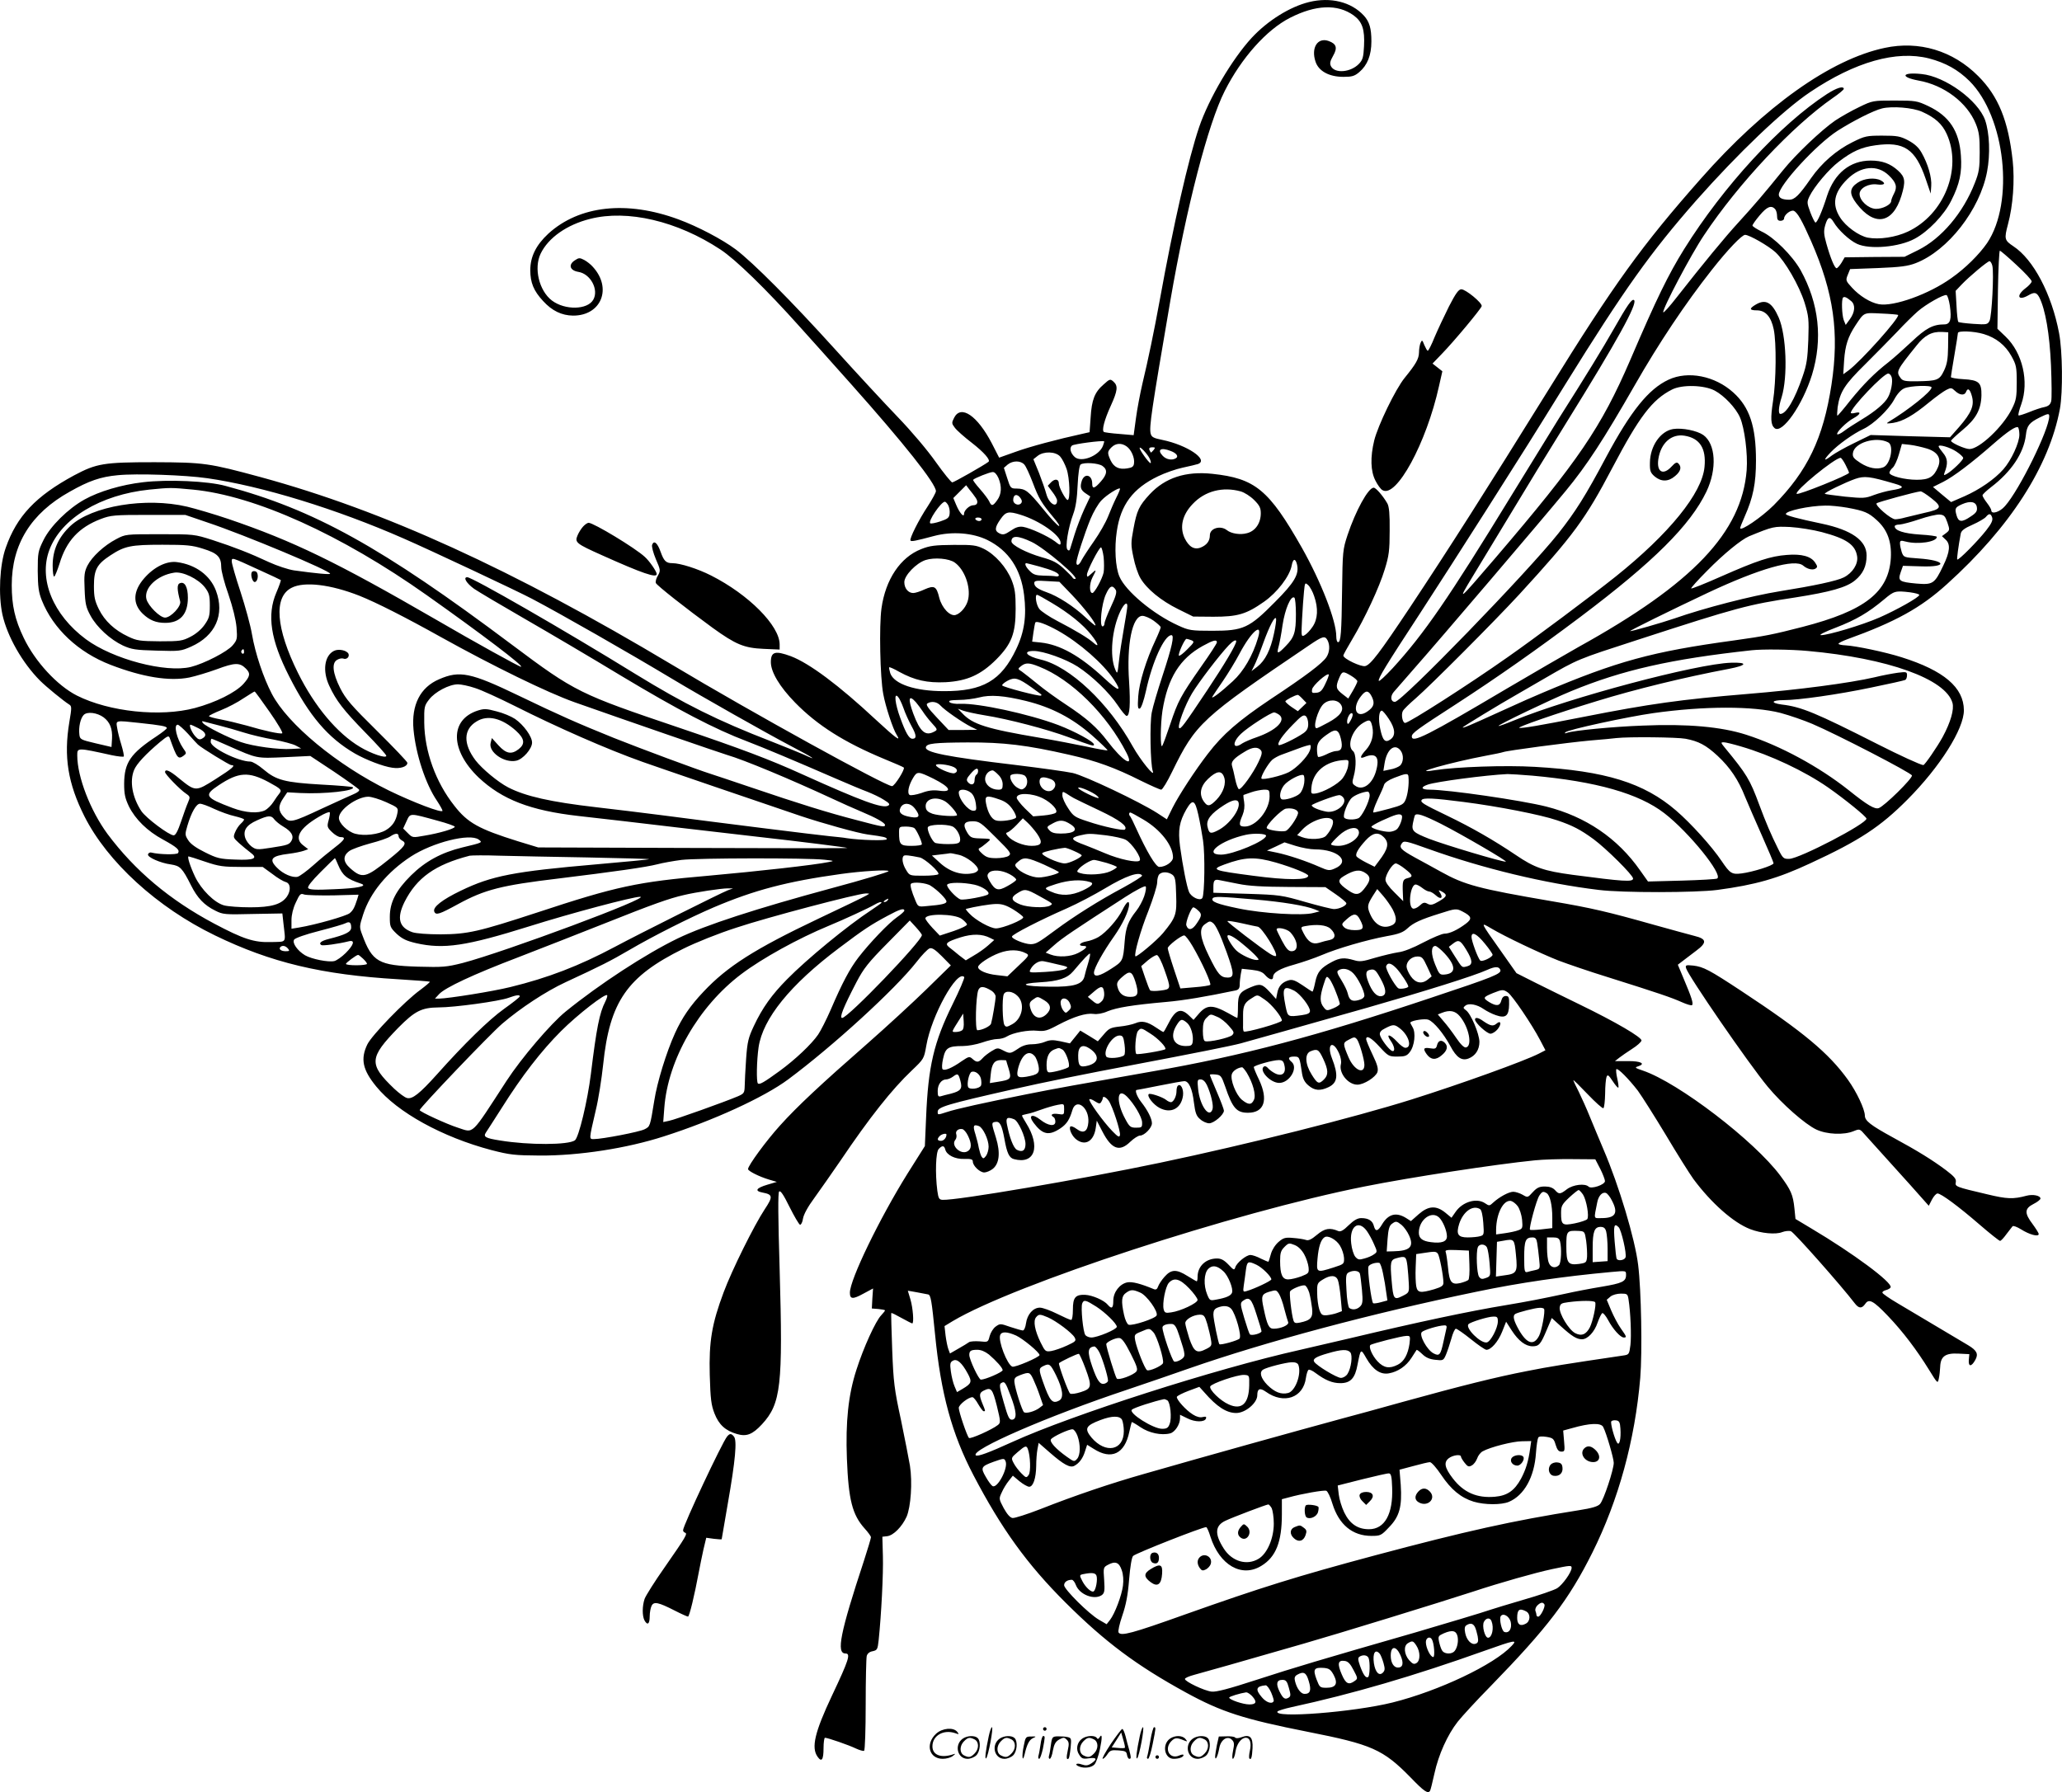 <?xml version="1.0" encoding="UTF-8"?>
<svg xmlns="http://www.w3.org/2000/svg" version="1.0" viewBox="0 0 1174.261 1020.673" preserveAspectRatio="xMidYMid meet">
  <g transform="translate(-0.01,1022.765) scale(0.1,-0.1)" fill="#000000" stroke="none">
    <path d="M7455 10216 c-110 -27 -236 -106 -327 -204 -112 -122 -243 -344 -299 -508 -61 -180 -146 -553 -224 -984 -33 -181 -67 -344 -99 -477 -13 -56 -30 -145 -37 -198 l-13 -96 -80 7 c-45 3 -85 9 -89 11 -14 8 2 69 39 150 39 86 42 113 15 137 -18 16 -21 16 -56 -16 -51 -44 -68 -87 -74 -188 l-6 -84 -40 -9 c-142 -31 -303 -74 -382 -103 l-93 -33 -42 82 c-82 157 -175 221 -214 146 -15 -30 -15 -33 4 -58 10 -14 54 -53 97 -86 68 -53 108 -98 94 -108 -28 -21 -197 -117 -206 -117 -6 0 -48 52 -93 115 -47 67 -138 175 -218 258 -75 78 -237 253 -358 387 -247 273 -465 492 -564 567 -78 58 -217 131 -326 171 -295 109 -565 79 -741 -81 -70 -65 -103 -131 -103 -208 0 -71 19 -118 73 -176 51 -56 106 -82 170 -83 161 -1 225 156 113 278 -11 13 -34 31 -49 39 -25 13 -31 13 -53 -2 -39 -25 -29 -58 20 -66 69 -11 117 -101 85 -158 -33 -59 -162 -61 -236 -5 -73 56 -104 184 -64 267 44 91 150 165 282 198 212 54 495 -12 741 -174 86 -56 261 -226 454 -442 55 -61 185 -206 289 -323 302 -339 485 -569 485 -612 0 -8 -21 -46 -46 -85 -53 -80 -105 -185 -99 -196 5 -7 26 -3 135 26 102 27 219 18 303 -23 121 -60 191 -165 209 -313 15 -119 2 -211 -45 -309 -85 -179 -190 -240 -412 -239 -163 0 -283 40 -305 102 -5 17 -8 32 -6 34 2 2 28 -9 57 -26 88 -48 159 -64 265 -59 122 7 200 42 288 130 87 88 110 147 110 288 0 87 -4 115 -23 164 -29 72 -94 146 -159 178 -42 20 -60 23 -172 22 -105 -1 -134 -4 -184 -24 -118 -46 -203 -172 -226 -337 -14 -100 -8 -393 10 -488 13 -72 56 -201 76 -232 28 -44 -2 -22 -119 86 -210 196 -378 321 -483 361 -90 33 -114 26 -114 -34 0 -56 50 -140 138 -230 127 -130 281 -227 507 -321 59 -24 109 -46 112 -49 9 -8 -52 -106 -67 -106 -37 0 -798 419 -1252 691 -910 544 -1642 878 -2343 1069 -295 80 -323 84 -605 85 -290 0 -330 -7 -458 -75 -218 -118 -326 -232 -389 -412 -35 -97 -43 -270 -19 -381 28 -125 113 -274 214 -376 35 -35 134 -116 166 -136 15 -9 15 -18 1 -100 -33 -198 -8 -350 86 -537 131 -260 415 -519 743 -678 319 -155 608 -224 1045 -250 96 -6 176 -12 179 -14 2 -2 -23 -23 -55 -47 -87 -63 -275 -257 -301 -310 -40 -83 -27 -145 51 -240 120 -147 376 -288 656 -362 105 -27 131 -30 276 -31 223 -1 494 41 705 109 282 90 572 223 709 325 253 188 608 512 731 669 30 39 63 73 74 77 14 5 32 -7 70 -45 l51 -52 -140 -137 c-77 -75 -228 -214 -335 -308 -265 -232 -400 -358 -498 -467 -78 -86 -182 -228 -182 -248 0 -11 63 -43 120 -60 l44 -13 -54 -16 c-64 -19 -75 -36 -26 -45 57 -11 59 -23 11 -95 -60 -91 -186 -344 -234 -473 -67 -179 -84 -279 -79 -470 4 -138 8 -171 27 -220 25 -64 62 -98 128 -117 54 -16 88 -3 142 55 109 118 120 220 101 883 -9 297 -10 436 -3 443 8 8 26 -20 59 -87 27 -54 54 -100 60 -102 6 -1 14 14 17 35 4 24 28 68 65 118 32 44 98 139 147 210 168 249 295 409 408 516 68 65 69 66 82 140 29 171 175 435 216 392 4 -4 -26 -74 -66 -155 -107 -217 -139 -353 -151 -645 l-7 -163 -99 -157 c-160 -257 -328 -604 -328 -678 0 -37 16 -39 76 -6 l56 30 -4 -57 -3 -57 38 -3 c20 -2 37 -5 37 -8 0 -3 -10 -15 -21 -27 -32 -32 -102 -186 -142 -312 -46 -142 -62 -295 -54 -505 9 -235 31 -320 101 -398 20 -22 36 -44 36 -50 0 -6 -18 -66 -40 -134 -135 -410 -159 -528 -105 -528 31 0 19 -37 -77 -240 -98 -208 -119 -296 -82 -348 23 -33 34 -18 34 49 0 32 4 59 8 59 16 0 137 -42 176 -61 21 -10 43 -16 47 -13 5 3 9 121 9 262 0 141 3 267 6 278 4 14 16 24 34 27 26 6 28 10 34 64 15 145 27 378 24 478 l-3 110 27 3 c36 4 85 54 111 111 24 56 34 196 19 291 -6 36 -29 153 -51 260 -38 175 -43 216 -50 400 -4 113 -7 207 -5 209 2 2 28 -11 58 -28 31 -17 58 -31 61 -31 11 0 4 89 -10 136 -8 27 -15 49 -15 50 0 1 103 -18 116 -21 15 -4 20 -36 39 -227 33 -338 96 -568 219 -803 159 -304 305 -507 525 -726 225 -224 403 -357 686 -512 201 -110 328 -151 692 -223 365 -72 429 -100 585 -259 78 -81 100 -96 112 -77 3 5 14 49 25 99 23 106 74 220 133 295 23 29 107 121 188 203 323 332 444 491 578 759 149 299 243 641 273 996 12 145 6 499 -12 643 -18 148 -109 452 -197 657 -24 58 -60 142 -78 187 -18 45 -47 109 -63 142 -17 33 -31 63 -31 66 0 4 36 -32 81 -79 45 -47 85 -83 90 -80 5 3 9 40 10 82 0 42 4 85 8 96 6 15 11 12 35 -24 15 -23 30 -40 32 -37 3 2 0 26 -6 52 -6 26 -8 50 -5 53 8 8 70 -55 122 -122 24 -33 96 -147 160 -253 63 -106 134 -219 157 -251 101 -136 227 -248 323 -285 62 -24 146 -32 182 -17 16 6 39 9 50 5 17 -5 286 -309 364 -411 23 -30 40 -30 59 -3 21 32 46 19 130 -69 84 -88 163 -192 234 -307 48 -78 49 -79 55 -50 4 17 7 47 8 67 2 60 29 80 104 76 l62 -3 -3 -33 c-3 -40 15 -40 37 0 19 34 9 54 -41 84 -137 82 -325 193 -400 238 -48 28 -88 56 -88 61 -1 6 9 12 21 15 12 3 24 10 26 16 9 28 -213 193 -452 335 l-90 54 -6 60 c-8 78 -20 105 -80 186 -147 198 -580 530 -783 599 -45 15 -48 18 -28 24 47 15 16 31 -58 30 l-73 0 24 19 c13 10 46 33 74 51 27 17 51 38 53 47 3 18 -145 105 -353 206 -77 37 -189 93 -250 123 l-109 55 -88 125 c-121 171 -119 167 -56 130 77 -46 279 -142 383 -183 50 -19 178 -63 285 -96 283 -89 359 -115 417 -141 29 -13 56 -21 59 -17 9 8 -3 45 -48 151 l-33 79 30 23 c17 13 50 38 75 57 62 46 60 67 -10 84 -30 8 -134 36 -230 63 -262 74 -355 96 -585 135 -414 71 -494 92 -630 168 -44 24 -110 61 -146 80 -81 45 -93 57 -76 81 12 17 22 15 153 -32 310 -111 661 -196 969 -233 134 -17 554 -16 675 0 217 29 344 65 530 152 279 129 398 207 553 363 185 186 322 403 321 509 -1 129 -113 225 -354 301 -94 30 -262 65 -319 68 -23 1 -41 5 -41 9 0 4 21 15 48 25 277 100 420 179 570 315 359 324 582 670 643 999 17 94 15 328 -5 431 -42 222 -146 419 -260 494 -51 34 -53 42 -31 125 29 107 39 250 27 362 -25 229 -82 368 -196 482 -144 145 -337 203 -533 161 -307 -65 -683 -332 -1047 -745 -335 -379 -494 -599 -866 -1200 -365 -588 -565 -902 -792 -1244 -172 -258 -222 -324 -253 -332 -24 -6 -125 42 -125 60 0 4 23 46 50 91 73 122 155 297 186 400 24 77 28 108 28 220 1 94 -3 137 -13 155 -24 42 -65 90 -78 90 -31 0 -103 -132 -149 -270 -27 -82 -28 -94 -31 -315 -3 -240 -7 -295 -23 -295 -6 0 -10 15 -10 33 0 89 -86 310 -196 505 -188 331 -266 395 -510 421 -151 16 -268 -22 -356 -116 -61 -66 -74 -93 -93 -197 -15 -79 -15 -93 0 -163 8 -42 26 -96 40 -119 36 -61 116 -127 215 -176 l85 -42 115 -1 c138 0 187 14 288 85 76 53 146 145 158 206 7 40 21 44 30 8 14 -56 -13 -103 -125 -215 -147 -149 -180 -164 -356 -164 -122 0 -134 2 -195 30 -142 64 -300 196 -335 279 -23 53 -29 164 -15 257 22 152 92 245 235 314 39 19 102 41 140 49 39 8 78 18 88 21 62 24 -62 108 -203 137 -50 10 -62 16 -67 36 -9 38 4 127 112 757 92 533 215 1008 310 1195 95 188 238 348 371 416 147 75 271 80 363 14 49 -36 64 -80 59 -175 -3 -61 -7 -78 -28 -100 -46 -49 -137 -58 -160 -15 -8 16 -6 28 12 60 26 45 19 68 -25 84 -63 23 -102 -38 -75 -118 18 -54 78 -86 159 -86 48 0 63 4 90 27 46 39 69 96 69 175 0 74 -11 112 -43 147 -72 78 -190 107 -312 77z m3530 -321 c95 -25 165 -64 231 -129 204 -204 257 -690 100 -923 -45 -65 -123 -143 -203 -199 -128 -92 -329 -164 -413 -149 -49 9 -110 47 -153 94 -36 39 -37 42 -24 74 l13 32 160 6 c128 5 170 11 214 28 183 71 365 304 406 521 19 100 14 220 -11 293 -40 113 -228 250 -362 263 -112 12 -125 -17 -18 -37 147 -26 278 -126 327 -247 19 -47 22 -75 22 -162 0 -90 -4 -115 -28 -175 -66 -170 -190 -316 -323 -382 l-77 -38 -171 -1 -170 -2 -18 -31 c-11 -17 -23 -31 -28 -31 -11 0 -35 58 -58 140 -15 53 -16 72 -7 104 14 49 27 54 48 19 26 -45 90 -104 133 -124 72 -34 241 -19 329 29 77 41 168 136 208 217 48 95 62 161 55 256 -9 140 -66 226 -187 283 -62 29 -71 31 -190 31 -123 0 -126 0 -202 -37 -42 -20 -104 -55 -137 -77 -77 -53 -223 -191 -298 -284 -104 -129 -165 -200 -249 -292 -81 -88 -205 -239 -354 -429 -41 -53 -76 -92 -78 -87 -6 18 158 329 232 439 197 296 505 623 734 782 34 23 62 47 62 51 0 19 -40 7 -96 -29 -265 -172 -589 -524 -813 -883 -90 -145 -156 -279 -308 -634 -165 -382 -294 -572 -766 -1124 -215 -251 -221 -256 -130 -106 44 72 142 234 218 360 76 127 219 361 318 520 285 459 403 672 383 693 -12 11 -38 -27 -117 -166 -64 -112 -150 -253 -313 -510 -26 -42 -147 -239 -269 -437 -359 -587 -496 -786 -676 -983 -42 -45 -77 -78 -79 -72 -5 13 41 88 232 380 88 135 260 403 382 595 246 388 229 360 449 715 335 540 484 749 744 1045 239 270 495 515 649 618 257 173 492 239 677 192z m-39 -304 c74 -33 114 -69 140 -126 90 -197 -14 -460 -222 -557 -69 -32 -162 -46 -227 -34 -51 10 -126 64 -158 115 -48 75 -35 143 41 218 77 76 172 84 236 22 43 -41 50 -66 30 -104 -9 -17 -16 -36 -16 -42 0 -21 -50 -46 -88 -45 -43 2 -92 47 -92 85 0 33 51 61 101 54 42 -5 51 6 20 23 -34 18 -96 12 -132 -13 -47 -31 -49 -63 -7 -118 102 -134 207 -116 256 43 25 82 22 107 -19 144 -44 40 -90 57 -156 57 -117 0 -206 -72 -248 -200 -27 -86 -56 -153 -66 -153 -4 0 -17 26 -29 57 -20 55 -21 59 -5 93 27 55 110 154 167 197 77 59 128 82 208 93 163 23 228 -20 287 -193 l28 -82 3 43 c4 49 -19 127 -55 190 -17 30 -39 50 -76 70 -46 24 -63 27 -147 27 -89 0 -100 -2 -170 -37 -91 -45 -175 -117 -237 -206 -68 -98 -93 -122 -124 -122 -39 0 -59 10 -59 29 0 53 215 287 335 364 88 56 204 115 253 127 57 14 174 5 228 -19z m-838 -553 c7 -7 12 -25 12 -40 0 -21 5 -28 20 -28 11 0 20 6 20 13 0 21 37 50 55 44 21 -9 47 -55 99 -173 129 -294 161 -522 116 -817 -47 -307 -137 -493 -329 -687 -67 -67 -191 -152 -191 -130 0 4 11 33 25 64 49 110 65 191 65 321 0 195 -37 304 -129 387 -105 95 -258 125 -369 73 -114 -53 -215 -179 -355 -440 -118 -222 -175 -312 -272 -435 -177 -223 -892 -960 -931 -960 -24 0 -28 30 -8 55 11 13 69 79 129 148 123 139 710 827 851 998 122 148 215 291 395 605 135 236 287 464 437 654 92 117 172 200 190 200 24 0 132 -62 173 -99 54 -50 135 -189 166 -288 23 -76 25 -94 21 -211 -4 -105 -9 -141 -32 -207 -46 -135 -94 -215 -127 -215 -13 0 -11 39 7 95 36 117 27 355 -17 455 -38 86 -74 106 -130 73 -39 -23 -37 -33 6 -33 49 0 81 -36 96 -108 16 -76 14 -295 -4 -409 -15 -99 -13 -135 9 -154 43 -35 159 131 213 304 62 203 40 406 -65 596 -47 83 -152 188 -222 220 -28 14 -52 29 -52 34 0 5 18 31 41 58 41 49 65 59 87 37z m1375 -319 c48 -44 87 -86 87 -94 0 -7 -16 -25 -35 -39 -55 -42 -43 -74 15 -41 36 21 48 18 64 -12 34 -68 58 -206 66 -385 4 -99 5 -192 1 -206 -5 -19 -16 -28 -39 -33 -17 -3 -56 -16 -87 -29 -31 -12 -58 -21 -60 -18 -3 3 4 31 16 64 45 128 7 292 -89 384 l-47 45 3 223 c2 122 7 222 11 222 3 0 46 -36 94 -81z m-137 -5 c10 -41 -3 -289 -16 -314 -11 -21 -17 -22 -92 -17 -44 3 -82 8 -86 11 -3 4 -8 45 -10 92 l-5 85 34 36 c45 47 148 133 159 133 5 0 13 -12 16 -26z m-242 -227 c11 -78 3 -107 -32 -107 -64 0 -105 -22 -186 -99 -45 -42 -103 -94 -131 -116 -81 -63 -142 -125 -217 -217 -38 -49 -72 -88 -74 -88 -3 0 -2 21 1 48 13 88 40 130 158 246 61 61 144 145 183 186 38 41 90 92 115 114 47 41 148 98 164 93 6 -2 14 -29 19 -60z m-561 25 c24 -21 21 -62 -8 -102 l-24 -33 -11 27 c-11 30 -14 119 -4 129 8 7 21 1 47 -21z m266 -78 c14 -12 -213 -266 -283 -317 l-29 -21 5 80 c6 84 22 134 65 199 50 75 44 72 145 67 51 -2 95 -6 97 -8z m285 -185 c-1 -67 -6 -96 -23 -132 -26 -55 -39 -59 -153 -61 -68 -1 -82 2 -94 18 -27 37 -25 42 90 185 46 59 88 81 146 78 l35 -2 -1 -86z m203 76 c70 -21 123 -63 158 -126 27 -49 30 -62 30 -149 0 -83 -3 -102 -27 -150 -50 -102 -186 -230 -242 -230 -26 0 -106 36 -105 47 0 4 30 32 66 62 76 63 105 116 107 197 1 73 -14 87 -104 92 -39 2 -70 8 -70 12 0 4 9 61 20 125 11 64 20 121 20 126 0 14 91 11 147 -6z m-524 -247 c7 -25 -4 -83 -21 -113 -18 -34 -74 -81 -147 -125 -38 -23 -85 -53 -103 -67 -18 -14 -36 -22 -39 -19 -9 9 53 71 93 92 40 22 45 39 9 30 -14 -4 -25 -3 -25 0 0 29 186 224 213 224 8 0 17 -10 20 -22z m-1008 -75 c54 -29 120 -98 144 -153 26 -60 45 -207 38 -300 -28 -354 -305 -646 -957 -1007 -74 -42 -259 -149 -410 -238 -454 -269 -540 -312 -540 -272 0 19 29 40 255 186 231 150 459 310 705 495 417 314 626 522 718 714 61 129 53 271 -18 322 -36 25 -120 42 -172 34 -72 -12 -131 -97 -132 -192 -1 -47 3 -57 27 -78 37 -31 78 -31 116 2 33 27 39 52 19 72 -9 9 -18 5 -39 -18 -48 -52 -86 -31 -75 43 14 91 74 145 149 133 87 -14 124 -72 114 -177 -13 -150 -202 -382 -507 -626 -138 -110 -459 -350 -615 -459 -217 -153 -562 -374 -583 -374 -15 0 -24 48 -13 68 5 10 38 42 73 72 85 74 446 436 589 591 310 338 377 429 531 722 153 291 227 389 340 446 57 29 182 26 243 -6z m1235 18 c0 -23 -133 -129 -246 -197 -15 -9 -9 -10 27 -5 56 9 114 42 205 117 38 31 82 63 98 71 26 13 30 13 50 -6 26 -25 54 -27 62 -6 10 26 23 17 34 -25 14 -52 -3 -93 -72 -173 l-53 -60 -226 6 -226 7 -94 -46 c-52 -25 -108 -57 -126 -70 -48 -37 -52 -29 -8 17 44 46 130 107 188 134 57 27 143 109 174 167 18 33 39 56 58 64 34 15 155 19 155 5z m670 -164 c0 -74 -169 -419 -252 -512 -29 -34 -78 -49 -78 -24 0 6 -11 25 -25 43 -14 18 -25 37 -25 42 0 6 23 27 50 48 114 87 185 193 197 295 6 55 19 71 79 101 47 23 54 24 54 7z m-170 -105 c0 -46 -46 -146 -91 -197 -50 -57 -136 -116 -222 -154 l-76 -33 -52 43 -51 43 58 29 c59 30 159 105 289 219 79 69 125 99 137 92 4 -3 8 -22 8 -42z m-747 -44 c34 -17 13 -126 -28 -142 -36 -14 -83 -5 -129 24 -40 26 -47 35 -44 57 7 59 131 97 201 61z m-4472 -20 c-22 -57 -124 -97 -161 -63 -24 22 -31 52 -15 65 11 9 172 30 183 24 1 -1 -2 -13 -7 -26z m135 -3 c26 -18 47 -65 42 -97 -2 -18 -11 -24 -38 -28 -47 -8 -76 6 -95 45 -20 43 -19 51 5 75 24 24 57 26 86 5z m4557 -12 c62 -19 84 -56 64 -105 -24 -57 -51 -73 -121 -73 -70 0 -156 22 -156 40 0 6 8 20 19 29 10 9 26 44 35 76 l17 59 47 -5 c26 -3 68 -13 95 -21z m169 -18 c21 -14 38 -30 38 -36 0 -13 -65 -75 -94 -91 -16 -9 -18 -8 -12 8 20 51 18 80 -8 111 -14 17 -26 34 -26 38 0 14 65 -5 102 -30z m-4596 -37 c8 -16 10 -28 6 -28 -9 0 -62 74 -62 86 0 13 42 -31 56 -58z m24 47 c-7 -8 -14 -15 -15 -15 -2 0 -5 7 -9 15 -4 10 1 15 16 15 17 0 18 -2 8 -15z m97 -6 c33 -12 46 -31 30 -41 -22 -14 -56 -8 -76 14 -33 35 -10 49 46 27z m-630 -31 c12 -13 28 -45 37 -71 18 -52 22 -177 6 -177 -11 0 -50 72 -50 94 0 25 -21 29 -43 8 l-20 -21 26 -35 c15 -19 27 -41 27 -49 0 -46 -46 -19 -61 36 -6 23 -25 77 -42 121 l-32 78 24 19 c34 27 101 26 128 -3z m4473 -48 c11 -21 20 -42 20 -45 0 -12 -290 -129 -298 -120 -15 15 217 205 250 205 4 0 17 -18 28 -40z m-4677 2 c9 -9 30 -55 48 -102 35 -93 50 -117 118 -199 26 -30 39 -52 31 -49 -8 2 -49 46 -90 97 -85 104 -100 115 -150 116 -34 0 -36 2 -54 59 l-19 59 22 19 c29 23 73 23 94 0z m445 -8 c30 -21 28 -47 -9 -89 -36 -41 -49 -44 -49 -12 0 50 -43 62 -59 17 -12 -37 -7 -54 24 -74 l24 -16 -34 -72 c-18 -40 -43 -104 -55 -143 -12 -38 -24 -76 -26 -84 -3 -10 -8 -11 -15 -4 -14 14 4 124 33 203 14 37 22 90 25 165 3 64 10 113 17 117 20 14 101 8 124 -8z m-592 -69 c20 -48 18 -92 -7 -126 -25 -35 -33 -36 -46 -6 -6 12 -30 44 -53 70 -23 26 -41 50 -38 52 9 10 95 44 111 44 11 1 23 -12 33 -34z m-4506 -1 c313 -45 738 -176 1120 -344 149 -65 647 -299 730 -343 169 -89 545 -304 800 -457 161 -97 538 -310 675 -382 125 -65 162 -90 72 -48 -23 10 -106 44 -185 75 -305 118 -495 213 -772 383 -405 250 -930 552 -959 552 -25 0 -5 -34 39 -66 25 -17 153 -93 285 -169 132 -76 382 -223 555 -328 318 -191 532 -303 715 -372 99 -38 263 -107 505 -212 69 -30 150 -64 180 -75 30 -12 73 -32 94 -46 31 -19 36 -26 24 -33 -32 -18 -151 26 -488 178 -187 85 -349 146 -700 265 -571 193 -593 203 -955 474 -744 558 -1128 770 -1630 904 -101 28 -330 38 -471 21 -122 -14 -249 -52 -332 -98 -94 -52 -195 -152 -234 -231 -31 -63 -33 -72 -33 -177 1 -90 5 -120 23 -166 65 -163 208 -297 392 -368 182 -70 334 -95 449 -72 33 7 104 28 156 47 102 38 130 39 165 4 28 -28 25 -44 -14 -88 -45 -49 -157 -105 -276 -137 -196 -52 -487 -22 -672 71 -112 57 -238 193 -303 329 -50 104 -68 185 -68 300 0 232 109 409 330 532 109 62 176 85 273 94 107 11 386 1 510 -17z m9609 -31 c60 -17 56 -26 -19 -38 -25 -4 -69 -16 -99 -27 -49 -19 -61 -19 -164 -9 -61 7 -113 14 -115 16 -6 6 116 65 173 85 53 18 81 15 224 -27z m-5233 -80 c17 -24 11 -43 -13 -43 -22 0 -53 -29 -53 -49 0 -24 -26 6 -45 52 l-16 38 37 37 36 36 19 -25 c11 -13 27 -34 35 -46z m-4457 46 c353 -34 845 -257 1331 -601 311 -220 559 -408 537 -408 -10 0 -258 137 -490 272 -562 325 -807 444 -1177 570 -80 27 -185 58 -235 70 -235 55 -542 4 -664 -110 -68 -64 -101 -137 -101 -225 0 -38 4 -66 9 -63 5 3 18 36 30 73 39 130 110 207 236 255 56 21 75 23 270 23 l210 0 126 -43 c213 -71 699 -275 699 -292 0 -6 -84 2 -206 19 -33 5 -96 26 -140 46 -109 51 -201 87 -324 127 -104 33 -106 33 -300 33 -194 0 -195 0 -248 -28 -69 -36 -138 -100 -164 -151 -17 -34 -20 -54 -16 -135 3 -83 8 -103 33 -149 36 -67 113 -137 185 -171 49 -22 71 -26 191 -29 132 -4 139 -3 198 23 138 62 192 182 141 318 -33 88 -116 149 -222 163 -58 8 -130 -27 -186 -91 -65 -74 -68 -146 -9 -203 39 -37 75 -52 128 -52 85 0 129 49 129 143 0 61 -18 94 -45 83 -18 -6 -17 -36 1 -103 8 -28 -53 -93 -86 -93 -29 0 -96 67 -106 105 -16 63 60 136 158 151 48 8 137 -35 175 -84 24 -32 28 -46 28 -104 0 -58 -4 -72 -30 -109 -18 -26 -50 -53 -80 -68 -46 -24 -60 -26 -175 -26 -113 1 -130 3 -180 27 -77 36 -134 89 -167 156 -23 47 -28 70 -28 132 0 93 17 124 93 174 82 54 117 61 297 61 138 0 170 -3 232 -23 82 -25 103 -47 103 -105 0 -21 18 -91 41 -155 25 -74 42 -143 46 -187 5 -66 4 -72 -22 -103 -30 -36 -162 -104 -238 -123 -144 -35 -444 44 -598 158 -187 139 -270 342 -208 508 67 180 291 315 569 344 122 12 122 12 249 0z m5258 -46 c-13 -26 -34 -75 -47 -108 -13 -33 -49 -96 -80 -140 -31 -44 -62 -92 -70 -107 -14 -30 -30 -37 -30 -14 0 22 46 164 80 247 17 41 45 89 63 107 29 31 98 74 105 67 2 -2 -7 -25 -21 -52z m708 36 c22 -6 56 -28 77 -49 31 -31 38 -45 38 -76 0 -56 -31 -101 -78 -113 -38 -11 -90 -3 -115 17 -37 29 -97 11 -97 -29 0 -32 -17 -55 -50 -69 -38 -16 -69 2 -94 53 -29 63 -13 133 47 195 69 73 170 99 272 71z m3935 -40 c63 -50 58 -61 -43 -83 -40 -10 -88 -21 -108 -26 -20 -6 -45 -10 -56 -10 -25 0 -117 80 -106 91 7 7 223 66 250 68 6 1 34 -17 63 -40z m-5186 -2 c7 -11 7 -20 0 -27 -15 -15 -44 -2 -44 19 0 35 25 39 44 8z m-414 -37 c6 -12 10 -33 8 -48 -2 -23 -11 -30 -53 -44 -27 -9 -53 -14 -57 -11 -16 9 61 123 83 123 4 0 13 -9 19 -20z m5858 -12 c3 -21 -4 -32 -35 -52 -51 -35 -70 -33 -81 7 -11 39 -8 45 32 63 48 21 80 14 84 -18z m-738 -2 c98 -18 121 -28 168 -71 60 -54 85 -122 80 -215 -12 -195 -147 -301 -503 -393 -171 -44 -212 -52 -390 -77 -469 -64 -665 -118 -1090 -298 -64 -27 -116 -50 -230 -102 -195 -89 -225 -101 -225 -95 0 3 209 131 315 191 11 6 76 44 145 84 200 116 190 111 535 223 572 186 630 201 900 242 198 31 291 57 339 97 46 38 66 81 66 142 0 85 -85 145 -255 181 -139 29 -205 47 -205 55 0 18 133 47 225 48 28 1 84 -5 125 -12z m-4709 -40 c108 -33 229 -117 229 -160 0 -15 -5 -14 -32 8 -42 31 -140 76 -182 83 -23 3 -41 -2 -70 -22 -33 -22 -43 -25 -63 -16 -30 14 -29 34 5 82 30 43 45 46 113 25z m5279 -44 c14 -42 14 -44 -8 -61 l-23 -17 20 -19 c30 -26 26 -70 -13 -150 -49 -103 -59 -109 -153 -101 -97 9 -106 15 -89 64 l13 37 101 -3 c157 -6 146 34 -13 45 -82 6 -84 6 -95 36 -5 16 -10 39 -10 49 0 17 4 19 33 11 69 -18 177 -2 177 27 0 4 -43 10 -96 13 -93 6 -144 23 -144 47 0 6 12 10 28 10 15 1 65 14 112 30 47 16 99 28 115 27 26 -2 32 -8 45 -45z m255 28 c5 -15 -4 -35 -34 -73 -46 -59 -158 -173 -165 -166 -3 3 7 78 20 147 3 17 21 31 67 51 34 15 68 35 76 44 18 22 28 21 36 -3z m-5755 -10 c0 -5 -6 -10 -14 -10 -8 0 -18 5 -21 10 -3 6 3 10 14 10 12 0 21 -4 21 -10z m4785 -73 c140 -37 191 -72 201 -138 7 -43 -26 -95 -76 -120 -39 -20 -171 -48 -365 -79 -161 -26 -429 -95 -600 -155 -70 -24 -248 -75 -252 -72 -3 3 226 116 442 218 296 139 497 196 544 155 23 -20 54 -27 70 -17 12 8 12 13 -2 34 -23 36 -77 51 -161 44 -94 -7 -171 -33 -373 -122 -92 -41 -170 -72 -172 -69 -3 2 38 48 90 100 96 98 195 178 239 197 139 57 142 57 235 53 50 -3 131 -16 180 -29z m-4500 -56 c74 -35 280 -211 247 -211 -6 0 -12 3 -14 8 -2 4 -24 27 -49 50 -38 35 -62 48 -127 66 -87 25 -172 69 -172 90 0 35 37 34 115 -3z m410 -86 c3 -31 3 -70 0 -88 -8 -37 -52 -117 -64 -117 -18 0 -18 52 0 88 25 47 24 50 -6 22 -22 -20 -25 -21 -25 -6 0 22 69 156 80 156 4 0 11 -25 15 -55z m-4810 -73 c66 -30 122 -56 124 -58 2 -2 -9 -34 -25 -71 -55 -128 -33 -270 73 -478 114 -225 221 -350 374 -439 63 -36 161 -74 213 -81 46 -7 86 6 86 28 0 6 -78 88 -173 182 -148 146 -178 181 -210 244 -43 86 -49 144 -16 161 11 7 26 9 33 7 19 -8 37 8 31 26 -9 21 -58 31 -84 17 -54 -28 -65 -115 -26 -198 39 -85 82 -140 207 -268 65 -66 118 -125 118 -131 0 -17 -86 12 -149 50 -130 77 -259 230 -354 422 -126 254 -140 433 -36 485 72 37 222 19 387 -46 95 -38 259 -121 465 -236 297 -165 604 -315 759 -370 294 -104 834 -290 868 -300 94 -27 360 -138 595 -247 55 -26 132 -60 170 -76 84 -35 135 -64 135 -76 0 -14 -12 -12 -159 27 -167 43 -333 95 -601 186 -113 38 -216 73 -230 77 -85 27 -402 145 -555 206 -203 82 -310 129 -540 240 -274 132 -337 145 -454 94 -108 -46 -159 -147 -146 -287 13 -141 69 -311 134 -406 17 -26 31 -51 31 -56 0 -16 -167 48 -305 115 -294 144 -577 378 -667 551 -48 92 -94 229 -113 339 -8 49 -38 158 -65 241 -28 84 -50 162 -50 173 0 25 -4 26 155 -47z m3963 41 c55 -40 90 -136 76 -207 -7 -39 -41 -82 -72 -91 -32 -9 -78 40 -93 98 -16 66 -28 72 -83 48 -25 -12 -54 -21 -65 -21 -29 0 -51 27 -51 62 0 38 67 108 121 126 50 16 135 9 167 -15z m481 -22 c76 -21 111 -37 111 -50 0 -5 -8 -8 -17 -6 -10 2 -42 4 -71 4 -42 1 -58 6 -77 26 -23 22 -33 45 -20 45 3 0 36 -9 74 -19z m185 -161 c68 -71 142 -167 134 -175 -1 -2 -28 20 -59 49 -63 59 -155 119 -220 141 -50 18 -69 32 -69 52 0 13 13 15 71 11 l72 -4 71 -74z m1380 -8 c24 -69 21 -130 -9 -174 -14 -21 -34 -42 -45 -48 -20 -11 -20 -8 -15 92 3 57 8 127 11 156 5 52 6 53 24 37 10 -9 26 -38 34 -63z m-1130 36 c7 -12 1 -36 -27 -95 -20 -43 -37 -87 -37 -96 0 -9 -5 -17 -11 -17 -19 0 -6 129 19 183 22 49 37 55 56 25z m4524 -14 c28 -4 52 -10 52 -15 0 -13 -128 -85 -228 -129 -99 -43 -290 -100 -332 -100 -14 1 24 20 85 43 116 45 184 85 275 161 57 48 63 50 148 40z m-4887 -61 c96 -57 178 -123 224 -182 40 -50 46 -75 13 -45 -30 27 -103 71 -207 125 -46 24 -92 55 -102 68 -18 22 -27 81 -13 81 4 0 42 -21 85 -47z m1389 -63 c0 -104 -9 -132 -58 -182 -44 -46 -53 -48 -41 -5 5 17 16 74 23 125 14 91 47 169 67 156 5 -3 9 -45 9 -94z m-960 45 c0 -9 -9 -66 -20 -128 -11 -62 -24 -146 -28 -187 -8 -73 -9 -74 -21 -45 -33 77 -19 230 30 333 21 42 39 55 39 27z m149 -82 c22 -16 40 -32 41 -38 0 -5 -13 -38 -29 -72 -53 -112 -94 -244 -99 -322 -4 -60 -2 -73 9 -69 8 3 22 42 35 100 36 167 105 318 145 318 18 0 4 -65 -51 -232 -27 -82 -55 -176 -61 -209 -12 -61 -8 -294 6 -334 14 -41 -71 64 -114 141 -137 247 -358 456 -524 495 -82 19 -106 49 -40 49 55 0 183 -46 250 -89 82 -53 180 -148 228 -220 22 -33 45 -61 51 -61 18 0 22 67 14 195 -15 212 18 375 76 375 13 0 42 -12 63 -27z m686 -74 c-19 -92 -50 -154 -94 -188 l-34 -26 16 32 c9 17 32 75 51 128 36 99 67 158 73 139 2 -6 -3 -45 -12 -85z m-1231 17 c122 -68 259 -188 320 -280 48 -72 27 -68 -56 9 -138 128 -251 191 -361 203 l-49 5 7 51 c4 28 9 54 11 58 7 11 61 -9 128 -46z m1140 -42 c-30 -101 -82 -190 -143 -246 -68 -63 -129 -109 -116 -87 4 7 32 48 60 89 28 41 71 111 94 155 68 128 134 183 105 89z m396 -13 c15 -29 12 -68 -6 -96 -24 -36 -115 -105 -319 -240 -183 -123 -271 -199 -356 -310 -72 -93 -166 -237 -202 -309 l-32 -65 -55 36 c-100 64 -411 212 -481 228 -37 8 -181 28 -320 45 -404 48 -526 73 -516 103 6 20 48 25 237 26 205 1 337 -15 578 -70 155 -35 262 -74 409 -148 57 -28 109 -51 116 -51 7 0 35 46 62 102 135 276 165 304 780 720 78 53 90 56 105 29z m-775 0 c18 -8 17 -11 -23 -51 -23 -24 -45 -40 -48 -37 -8 7 33 97 43 96 4 0 17 -4 28 -8z m145 -12 c0 -6 -40 -68 -89 -137 -118 -169 -133 -198 -176 -327 -20 -60 -41 -117 -46 -125 -12 -21 -11 120 1 200 30 186 99 297 230 369 58 32 80 38 80 20z m110 6 c0 -19 -68 -133 -166 -280 -130 -195 -150 -222 -159 -214 -11 11 33 130 73 197 39 65 156 218 210 275 24 25 42 34 42 22z m-5650 -61 c0 -8 -5 -12 -10 -9 -6 4 -8 11 -5 16 9 14 15 11 15 -7z m8905 6 c456 -41 786 -160 824 -296 10 -37 -10 -109 -56 -194 -30 -55 -102 -160 -110 -160 -14 0 -136 56 -258 118 -357 181 -437 214 -549 227 -66 9 -58 25 12 25 83 0 309 32 495 71 103 21 192 41 197 44 6 3 10 15 10 27 0 19 -4 20 -52 14 -29 -4 -89 -15 -133 -26 -143 -33 -431 -71 -725 -95 -374 -31 -555 -56 -930 -130 -264 -52 -350 -66 -368 -63 -17 3 207 81 440 152 221 68 499 136 753 184 105 20 111 38 13 35 -195 -6 -917 -198 -1237 -329 -46 -19 -85 -33 -87 -31 -6 5 296 150 413 198 293 121 570 183 1028 233 63 7 224 5 320 -4z m-4378 -89 c184 -72 388 -274 499 -493 44 -87 -22 -46 -109 68 -60 79 -119 131 -237 209 -52 34 -124 86 -160 116 -36 30 -77 61 -90 71 -25 16 -25 16 -5 32 26 20 45 20 102 -3z m1777 -52 c20 -12 36 -26 36 -32 0 -5 -12 -30 -26 -54 l-26 -44 -31 24 c-39 30 -42 42 -22 90 18 43 22 44 69 16z m-146 -45 c-18 -39 -29 -50 -51 -52 -25 -3 -28 0 -25 19 3 22 85 95 95 85 2 -2 -6 -26 -19 -52z m-1674 -21 c28 -20 53 -38 55 -40 2 -2 2 -5 0 -7 -7 -7 -220 49 -222 58 -1 5 13 17 32 27 40 21 60 15 135 -38z m-3169 -4 c36 -11 138 -58 228 -103 238 -120 524 -246 727 -318 55 -20 742 -255 900 -308 122 -41 327 -98 380 -105 96 -13 110 -16 110 -27 0 -10 -153 -6 -230 6 -14 3 -56 7 -95 11 -72 7 -625 76 -960 120 -104 13 -271 34 -370 45 -259 30 -402 62 -501 113 -58 30 -149 106 -186 154 -71 94 -69 176 5 221 63 40 145 20 226 -53 48 -44 53 -74 15 -104 -41 -32 -71 -27 -115 21 l-38 42 -7 -28 c-13 -52 78 -116 146 -101 38 8 90 68 90 103 0 35 -48 101 -97 135 -21 14 -68 34 -105 43 -59 16 -71 16 -109 4 -159 -53 -155 -226 7 -381 133 -125 294 -188 569 -219 159 -18 335 -38 560 -65 121 -14 319 -37 440 -51 277 -31 527 -63 531 -66 1 -2 -394 -2 -879 0 l-882 3 -115 35 c-224 70 -287 105 -363 203 -106 134 -169 309 -171 472 -1 90 0 97 28 133 33 43 114 86 164 86 18 0 62 -9 97 -21z m-1169 -137 c45 -64 77 -119 71 -121 -13 -5 -101 14 -202 44 -44 12 -110 28 -147 35 -38 7 -68 15 -68 19 0 3 31 19 69 34 38 15 95 45 127 67 33 21 61 39 64 39 3 0 41 -53 86 -117z m6277 86 c17 -36 11 -57 -25 -82 -65 -46 -92 18 -37 87 27 35 43 34 62 -5z m-2668 -63 c9 -27 30 -74 46 -103 29 -52 30 -72 5 -72 -19 0 -38 33 -69 118 -30 81 -37 147 -14 122 8 -8 22 -37 32 -65z m699 40 c145 -36 262 -97 374 -195 51 -45 91 -84 89 -86 -2 -2 -55 7 -118 21 -63 13 -181 36 -264 50 -308 52 -386 77 -445 140 l-25 26 30 -11 c17 -6 71 -18 120 -26 139 -22 358 -80 480 -125 138 -51 145 -53 145 -42 0 16 -109 75 -203 111 -170 64 -455 125 -557 121 -29 -2 -56 3 -62 9 -9 9 3 12 53 13 35 0 87 7 114 14 64 17 143 11 269 -20z m1574 12 l22 -23 -25 -24 -24 -23 -36 24 c-19 13 -35 28 -35 32 0 7 55 36 71 37 3 0 15 -10 27 -23z m-2202 -19 c11 -13 28 -36 38 -51 10 -16 33 -46 52 -67 34 -37 34 -39 15 -49 -51 -28 -81 -2 -120 102 -32 87 -26 111 15 65z m2420 -13 c21 -32 -3 -65 -71 -102 -33 -18 -63 -33 -67 -33 -24 -1 6 105 38 137 30 29 80 28 100 -2z m-2280 -6 c22 -25 124 -96 174 -121 l35 -17 -81 -1 -82 0 -67 71 c-51 54 -64 74 -54 80 24 15 55 10 75 -12z m4784 -42 c52 -14 133 -42 180 -62 141 -60 564 -279 568 -294 5 -16 -158 -176 -189 -186 -23 -8 -65 17 -171 102 -169 134 -390 254 -584 316 -140 45 -334 63 -589 52 -168 -6 -394 -28 -431 -41 -13 -5 -16 -4 -9 3 14 15 352 88 500 109 291 41 570 41 725 1z m-2231 -34 c37 -55 40 -96 9 -117 -30 -21 -44 -6 -58 61 -12 55 -7 103 9 103 5 0 23 -21 40 -47z m-7319 9 c36 -27 51 -65 48 -121 l-3 -48 -90 21 c-86 20 -90 23 -93 50 -5 42 6 93 25 112 20 20 76 13 113 -14z m6694 15 c42 -31 -14 -88 -124 -127 -36 -12 -74 -29 -85 -36 -55 -39 -61 4 -7 55 39 37 169 121 188 121 5 0 18 -6 28 -13z m409 -30 c-13 -24 -18 -28 -21 -15 -4 22 16 60 28 53 6 -4 3 -20 -7 -38z m-243 -23 c0 -24 -7 -38 -27 -52 -43 -30 -134 -74 -141 -68 -10 11 21 56 81 117 47 49 61 58 73 48 8 -6 14 -26 14 -45z m365 -15 c10 -47 -3 -95 -35 -131 -34 -37 -39 -54 -12 -43 69 29 92 1 67 -83 -22 -73 -77 -110 -118 -79 -17 11 -18 18 -8 53 16 57 14 129 -4 144 -37 30 -4 123 57 160 37 22 44 20 53 -21z m-7020 21 c122 -13 155 -19 155 -29 0 -5 -26 -25 -57 -46 -150 -99 -185 -150 -186 -271 0 -59 5 -82 27 -129 37 -74 105 -141 194 -189 80 -44 97 -59 86 -77 -6 -10 -105 -9 -153 3 -7 2 -16 -3 -18 -10 -6 -16 70 -50 131 -58 52 -8 64 -20 114 -119 36 -72 75 -113 138 -144 43 -22 55 -23 214 -19 l168 3 6 -55 c13 -118 22 -105 -70 -108 -97 -3 -158 17 -324 105 -254 135 -452 302 -608 511 -97 132 -172 325 -172 447 0 45 -2 45 198 1 34 -7 64 -10 67 -7 2 4 -4 34 -14 67 -10 32 -21 76 -24 97 -7 43 -12 42 128 27z m455 -15 c36 -9 99 -27 140 -40 41 -13 118 -31 170 -40 52 -10 109 -25 125 -34 l30 -16 -55 -3 c-72 -5 -219 15 -288 39 -71 24 -199 89 -215 107 -10 12 -8 14 8 9 11 -3 49 -13 85 -22z m-179 -47 c26 -29 51 -57 56 -61 20 -19 179 -117 190 -117 28 0 8 -18 -88 -79 -115 -73 -115 -73 -210 4 -52 44 -79 55 -79 35 0 -12 85 -100 120 -123 23 -16 24 -19 11 -49 -8 -18 -26 -68 -40 -110 -18 -53 -31 -78 -42 -78 -26 0 -157 98 -184 138 -52 79 -68 171 -41 235 14 34 66 90 148 159 43 35 49 38 55 21 41 -115 47 -122 78 -100 18 14 18 15 -2 43 -36 53 -56 134 -31 134 6 0 33 -24 59 -52z m59 32 c43 -22 51 -43 21 -59 -14 -8 -23 -5 -38 12 -21 22 -39 67 -28 67 3 0 24 -9 45 -20z m6506 -60 c12 -50 4 -70 -28 -70 -10 0 -36 -9 -57 -20 -21 -10 -41 -16 -45 -13 -3 4 -6 23 -6 43 0 37 14 56 70 93 38 25 54 17 66 -33z m1963 0 c74 -14 116 -36 182 -97 71 -66 119 -137 157 -234 17 -41 60 -140 96 -221 36 -81 66 -152 66 -157 0 -13 -119 -50 -182 -58 -56 -7 -66 0 -114 71 -55 82 -174 214 -259 287 -183 158 -403 226 -804 249 -168 10 -448 0 -570 -19 -156 -25 87 44 294 83 44 8 87 17 95 20 24 9 365 54 495 66 66 5 134 12 150 14 71 8 347 5 394 -4z m-8297 -41 c165 -73 157 -71 319 -64 l146 7 136 -90 c74 -50 138 -96 142 -102 4 -6 -10 -17 -32 -26 -21 -9 -100 -45 -176 -80 -175 -82 -188 -85 -221 -49 -32 34 -33 62 -3 106 l23 34 73 -4 c140 -7 320 13 300 33 -2 3 -83 10 -179 15 -208 12 -257 25 -329 86 -29 25 -63 45 -75 45 -68 0 -226 78 -226 112 0 10 2 18 5 18 3 0 46 -18 97 -41z m8613 -3 c168 -49 361 -140 495 -233 96 -67 219 -167 219 -178 1 -29 -380 -227 -439 -229 -33 -1 -37 2 -65 59 -39 78 -70 151 -106 248 -54 146 -71 174 -198 328 -22 27 -22 29 -5 29 11 0 55 -11 99 -24z m-2456 -24 c-14 -36 -75 -99 -119 -122 -41 -21 -147 -46 -156 -37 -8 8 38 87 62 108 11 9 33 21 49 27 17 6 59 22 95 35 36 14 68 23 72 21 4 -3 3 -17 -3 -32z m-279 3 c9 -11 7 -25 -13 -67 -30 -64 -98 -159 -112 -155 -5 2 -15 28 -21 58 -6 30 -14 63 -18 75 -7 23 10 43 72 80 43 27 74 30 92 9z m796 -2 c19 -25 17 -67 -3 -86 -10 -8 -35 -19 -57 -22 l-38 -8 7 44 c13 80 58 115 91 72z m-299 -89 c-3 -20 -17 -51 -31 -69 -26 -34 -111 -81 -156 -87 -23 -3 -25 0 -22 32 7 92 82 154 191 159 22 1 23 -2 18 -35z m-2244 -6 c21 -11 22 -27 3 -34 -18 -7 -106 31 -106 46 0 11 73 3 103 -12z m137 -22 c0 -8 -4 -18 -10 -21 -5 -3 -10 -17 -10 -31 0 -27 -21 -32 -39 -10 -9 11 -6 21 15 45 28 33 44 40 44 17z m115 -21 c16 -15 25 -36 25 -55 0 -25 -4 -30 -25 -30 -41 0 -75 28 -75 61 0 25 20 48 43 49 4 0 19 -11 32 -25z m-370 -22 c96 -48 112 -79 36 -69 -37 5 -64 2 -104 -13 -30 -10 -60 -15 -67 -11 -15 10 -6 55 21 99 22 36 28 36 114 -6z m1655 11 c15 -37 -3 -90 -42 -131 -38 -39 -51 -41 -72 -11 -29 41 -21 87 24 130 48 45 76 49 90 12z m-5440 -31 c72 -39 77 -45 60 -66 -6 -7 -21 -28 -33 -47 -12 -19 -34 -40 -47 -47 -40 -20 -112 -15 -186 13 -157 59 -165 72 -79 129 114 76 171 79 285 18z m4308 35 c17 -17 15 -53 -3 -68 -13 -11 -20 -11 -39 0 -26 13 -50 56 -41 71 9 13 69 11 83 -3z m1589 -41 c-3 -22 -14 -49 -25 -59 -19 -20 -89 -41 -104 -32 -15 10 -8 51 14 79 23 29 96 67 111 58 5 -3 7 -24 4 -46z m594 36 c4 -41 -4 -100 -16 -129 -11 -27 -21 -33 -92 -52 -44 -12 -85 -22 -91 -22 -6 0 4 31 22 70 18 38 36 78 38 88 4 12 25 27 59 40 67 26 79 27 80 5z m704 7 c366 -33 608 -102 753 -214 139 -107 336 -350 301 -372 -7 -4 -98 -9 -203 -12 l-191 -5 -44 62 c-129 185 -311 308 -536 365 -144 36 -558 96 -662 96 -50 0 -56 14 -12 29 50 17 329 54 454 60 17 0 80 -4 140 -9z m-2741 -20 c28 -10 34 -38 14 -58 -27 -27 -78 2 -78 45 0 26 20 30 64 13z m253 -87 c13 -9 22 -18 19 -20 -6 -7 -116 47 -116 57 0 10 60 -13 97 -37z m-707 9 c13 -11 23 -33 27 -60 5 -37 3 -42 -14 -42 -30 0 -83 66 -83 104 0 22 42 21 70 -2z m1700 -20 c0 -78 -77 -172 -141 -172 -34 0 -36 11 -13 65 10 25 13 50 9 76 -4 22 -5 39 -3 39 1 0 21 7 43 15 22 8 55 14 73 15 30 0 32 -2 32 -38z m-1115 -10 c11 -6 77 -38 147 -71 114 -54 162 -90 144 -108 -8 -8 -123 16 -211 46 -74 24 -83 30 -112 75 -18 26 -33 60 -33 73 0 24 1 24 23 11 12 -8 31 -20 42 -26z m1685 16 c0 -33 -45 -124 -65 -131 -26 -11 -73 -8 -80 4 -10 14 21 93 44 113 18 16 61 33 89 35 6 1 12 -9 12 -21z m-1860 -18 c49 -25 87 -67 73 -81 -6 -6 -37 -13 -70 -16 l-59 -5 -47 45 c-26 26 -47 53 -47 61 0 30 87 28 150 -4z m1709 6 c29 -34 -40 -92 -96 -81 -42 8 -83 25 -83 36 0 7 133 57 156 58 6 1 17 -5 23 -13z m-5450 -27 c68 -31 70 -32 64 -63 -8 -43 -28 -74 -65 -96 -41 -25 -124 -35 -175 -21 -44 12 -93 60 -93 90 0 47 102 120 167 121 18 0 64 -14 102 -31z m3493 15 c33 -11 54 -27 73 -54 15 -21 24 -43 21 -49 -9 -13 -89 -25 -115 -16 -25 8 -46 45 -56 98 -8 44 3 47 77 21z m-314 -8 c24 -12 72 -66 72 -81 0 -10 -105 -4 -140 8 -25 9 -36 19 -38 36 -7 46 51 66 106 37z m2957 -6 c196 -25 441 -73 531 -104 90 -30 135 -54 209 -108 73 -54 225 -205 225 -224 0 -21 -55 -17 -344 21 -163 22 -217 40 -324 113 -128 86 -250 156 -391 224 -137 66 -153 76 -145 89 8 14 69 11 239 -11z m-1282 -2 c13 -38 -51 -126 -116 -159 -44 -23 -52 -20 -61 23 -7 37 20 72 93 119 48 31 77 37 84 17z m-229 -70 c9 -40 21 -106 27 -147 12 -78 9 -308 -4 -328 -12 -19 -63 4 -76 35 -13 32 -35 144 -51 259 -12 94 -4 140 36 211 36 61 49 54 68 -30z m-5603 32 c35 -16 87 -35 116 -41 29 -7 53 -15 53 -19 0 -4 -9 -15 -19 -24 -11 -10 -25 -31 -32 -48 -12 -29 -11 -32 22 -62 19 -17 48 -41 64 -53 47 -34 24 -46 -87 -41 -85 3 -102 7 -170 41 -51 25 -83 48 -96 69 -19 29 -19 34 -5 82 23 78 51 126 72 126 11 0 47 -13 82 -30z m3988 4 c34 -44 28 -58 -21 -50 -56 9 -74 26 -59 55 16 29 55 27 80 -5z m2183 -29 c-5 -26 -51 -93 -70 -100 -20 -7 -100 4 -108 16 -8 13 84 107 109 111 38 6 72 -7 69 -27z m-5521 -41 c-9 -33 -8 -39 19 -65 16 -16 38 -29 49 -29 33 0 25 -15 -31 -58 -29 -22 -84 -67 -122 -101 -38 -34 -79 -64 -91 -67 -29 -7 -83 16 -117 51 -49 49 -33 68 67 80 33 4 71 12 85 17 l25 9 -27 21 c-55 40 -25 97 87 163 33 20 61 31 63 26 2 -5 -1 -26 -7 -47z m4640 6 c99 -58 169 -149 169 -216 0 -25 -42 -54 -78 -54 -20 0 -71 86 -133 222 -14 32 -29 61 -32 65 -9 8 -9 23 0 23 4 0 37 -18 74 -40z m-4018 -7 c53 -14 97 -30 97 -34 0 -11 -88 -37 -173 -51 -67 -12 -68 -12 -94 14 l-27 27 19 41 c22 48 15 48 178 3z m5489 31 c10 -9 -11 -68 -29 -81 -9 -7 -28 -13 -42 -13 -35 0 -101 19 -101 29 0 4 26 19 58 34 81 37 103 43 114 31z m225 -49 c118 -60 384 -215 368 -215 -28 0 -345 95 -436 130 -91 36 -101 45 -93 88 4 20 9 40 11 45 9 16 46 4 150 -48z m-6645 26 c8 -10 30 -29 51 -41 46 -27 62 -53 48 -79 -13 -24 -22 -27 -120 -42 -76 -12 -83 -11 -108 7 -15 11 -31 33 -36 48 -14 43 5 74 66 101 64 29 82 30 99 6z m4344 -82 c35 -51 27 -69 -31 -69 -48 0 -111 26 -136 56 -12 15 -12 18 1 22 8 3 31 22 50 42 l35 37 27 -25 c15 -14 39 -42 54 -63z m1681 80 c13 -13 -4 -57 -35 -91 -17 -21 -94 -25 -138 -8 l-27 11 29 31 c50 53 144 84 171 57z m-1489 -27 c46 -30 22 -52 -57 -52 -35 0 -53 5 -65 19 -17 19 -16 20 21 40 39 21 61 19 101 -7z m-427 -74 c85 -84 90 -92 73 -105 -10 -7 -41 -13 -70 -13 -43 0 -58 5 -81 26 -20 18 -24 27 -15 31 7 3 25 16 40 29 30 26 34 24 -52 27 -33 2 -43 7 -59 35 -26 44 -17 62 32 62 38 0 47 -7 132 -92z m-248 63 c26 -10 53 -62 43 -86 -4 -11 -21 -15 -68 -15 -35 0 -68 4 -74 8 -18 12 -46 73 -40 88 6 16 100 20 139 5z m-217 -9 c12 -7 44 -76 44 -93 0 -5 -26 -9 -59 -9 -65 0 -71 7 -71 78 0 30 2 32 38 32 20 0 42 -4 48 -8z m2529 -12 c22 -35 -48 -90 -114 -90 -22 0 -41 4 -41 9 0 5 20 27 45 50 44 41 95 55 110 31z m-5465 -35 c0 -8 9 -19 20 -25 29 -15 17 -33 -74 -106 -133 -107 -153 -112 -221 -52 -42 37 -44 71 -5 99 14 10 67 29 118 43 51 13 103 31 115 40 28 19 47 20 47 1z m4029 5 c46 -6 96 -17 111 -25 35 -18 94 -105 80 -119 -14 -14 -115 7 -197 42 -37 16 -88 36 -113 46 -83 30 -89 42 -28 56 47 11 54 11 147 0z m911 -2 c0 -29 -189 -108 -256 -108 -105 0 -4 81 141 113 45 10 115 7 115 -5z m670 -8 c33 -33 26 -67 -28 -137 l-24 -32 -48 24 c-27 14 -51 29 -55 35 -8 13 9 44 52 91 40 44 72 50 103 19z m-5154 -14 c23 -17 24 -17 -93 -45 -119 -29 -211 -79 -292 -159 -86 -85 -121 -154 -121 -236 0 -56 2 -61 39 -97 32 -29 55 -40 110 -53 158 -36 285 -17 646 96 235 74 588 168 630 168 73 0 -770 -314 -1010 -377 -92 -23 -112 -25 -255 -21 -224 7 -260 27 -317 181 -17 45 -17 48 5 116 40 125 138 243 273 331 124 80 334 133 385 96z m4652 -36 c35 -11 85 -20 110 -20 135 0 207 -71 111 -110 -27 -12 -37 -11 -82 9 -79 35 -179 68 -244 82 l-58 12 50 23 c28 13 50 24 50 24 0 0 29 -9 63 -20z m-1260 -30 c23 -10 42 -21 42 -24 0 -12 -71 -46 -96 -46 -38 0 -140 48 -128 59 7 8 87 26 129 30 6 0 29 -8 53 -19z m-658 -21 c45 -10 110 -61 110 -85 0 -6 -10 -14 -22 -18 -66 -17 -137 4 -195 57 l-46 42 49 6 c27 3 51 6 54 7 3 1 25 -3 50 -9z m-2112 -15 c194 -4 351 -8 349 -10 -2 -2 -136 -15 -298 -29 -473 -41 -598 -65 -774 -150 -108 -52 -161 -94 -152 -119 9 -23 29 -16 137 43 151 82 244 106 570 145 319 39 502 65 563 81 30 8 92 19 138 25 90 11 715 12 814 1 56 -6 58 -7 25 -13 -81 -17 -406 -53 -685 -78 -405 -35 -523 -60 -977 -210 -333 -109 -394 -123 -548 -124 -76 0 -139 5 -161 12 -77 27 -91 80 -45 173 70 138 174 212 371 263 11 2 88 3 170 0 83 -2 309 -7 503 -10z m1890 0 c28 -6 114 -83 106 -95 -3 -5 -41 -9 -85 -9 -79 0 -79 0 -99 33 -20 32 -26 68 -14 80 6 6 33 3 92 -9z m-4070 -24 c80 -27 103 -30 209 -30 l119 0 55 -40 c29 -23 64 -43 76 -46 28 -7 31 -48 7 -83 -31 -44 -88 -61 -209 -61 -60 0 -127 5 -149 11 -55 15 -130 90 -165 163 -28 59 -46 116 -37 116 3 0 45 -13 94 -30z m757 -17 c26 -62 49 -81 130 -108 43 -14 -18 -27 -154 -32 -104 -5 -140 -3 -146 7 -5 8 20 40 71 91 43 43 80 79 81 79 2 0 10 -17 18 -37z m4021 0 c46 -21 84 -40 84 -43 0 -9 -79 -30 -115 -30 -39 0 -103 28 -125 55 -13 15 -11 20 9 36 32 27 51 24 147 -18z m1320 12 c99 -29 184 -64 184 -75 0 -26 -121 -26 -315 0 -229 30 -241 35 -162 64 117 43 174 45 293 11z m-964 -2 c32 -10 58 -20 58 -24 0 -4 -17 -15 -37 -24 -38 -18 -130 -24 -172 -10 -19 6 -20 9 -9 22 18 22 70 53 88 53 7 0 40 -8 72 -17z m1699 -34 c46 -36 48 -45 14 -53 -26 -7 -29 -15 -26 -86 l2 -45 -50 50 c-32 31 -51 58 -51 72 0 29 40 93 59 93 7 0 31 -14 52 -31z m-2941 -13 c0 -5 -144 -49 -320 -96 -436 -118 -722 -211 -880 -287 -182 -88 -447 -261 -639 -417 -84 -68 -252 -265 -336 -394 -208 -320 -184 -297 -278 -267 -63 20 -217 91 -217 100 0 13 399 431 470 492 104 89 248 184 360 236 205 95 256 121 364 184 133 78 343 184 481 243 231 98 415 147 725 190 114 16 270 26 270 16z m691 -18 c22 -12 38 -26 36 -32 -2 -5 -24 -21 -50 -35 -53 -30 -70 -25 -101 28 -14 25 -16 34 -6 46 18 22 76 18 121 -7z m2027 6 c27 -19 28 -38 1 -75 -35 -50 -55 -54 -100 -23 -60 41 -66 58 -26 82 60 36 91 40 125 16z m-1102 -8 c16 -12 20 -29 22 -115 4 -112 -1 -128 -75 -218 -35 -42 -151 -139 -157 -132 -9 11 29 147 74 259 27 70 50 143 50 162 0 19 5 39 12 46 16 16 50 15 74 -2z m-172 -5 c3 -4 -46 -35 -108 -69 -132 -70 -280 -163 -386 -242 -97 -72 -110 -79 -140 -80 -35 0 -111 31 -107 44 4 13 159 93 312 160 61 27 158 78 218 114 118 71 196 98 211 73z m-296 -37 c24 -7 11 -23 -42 -48 -64 -30 -123 -33 -180 -7 -44 19 -43 21 29 44 74 23 141 27 193 11z m842 -10 c62 -13 140 -17 292 -18 l206 -1 58 -40 c32 -22 59 -45 61 -51 4 -13 -39 -34 -70 -34 -12 0 -85 18 -162 40 -135 39 -146 41 -332 47 l-193 6 0 32 c0 38 6 46 34 40 12 -2 59 -12 106 -21z m-1750 -11 c41 -26 90 -76 90 -90 0 -12 -26 -19 -113 -26 -48 -5 -49 -4 -64 32 -22 52 -32 89 -25 95 12 13 89 5 112 -11z m249 6 c46 -10 92 -42 78 -55 -10 -11 -139 -35 -157 -29 -25 8 -83 72 -76 84 9 14 90 14 155 0z m967 -66 c-9 -26 -29 -63 -45 -83 -46 -58 -60 -95 -66 -172 -9 -114 -10 -115 -77 -158 -66 -43 -98 -50 -98 -22 0 25 53 120 114 206 48 68 86 147 86 183 0 26 -16 12 -38 -32 -26 -53 -91 -127 -136 -154 -17 -10 -48 -22 -68 -25 -40 -7 -52 -26 -17 -26 28 0 15 -16 -31 -40 -43 -22 -113 -26 -157 -9 l-28 11 49 43 c45 40 109 83 406 275 58 37 109 64 114 59 5 -4 1 -29 -8 -56z m1584 47 c14 -11 31 -20 39 -20 8 0 25 -10 38 -22 27 -25 43 -16 25 13 -12 18 -11 19 7 10 35 -19 33 -29 -13 -56 -37 -22 -49 -24 -66 -15 -18 10 -26 8 -45 -10 -14 -13 -31 -20 -39 -17 -30 12 -14 137 16 137 7 0 24 -9 38 -20z m-3955 -13 c-37 -14 -503 -247 -645 -323 -203 -108 -380 -176 -593 -228 -101 -25 -352 -65 -406 -66 l-24 0 24 26 c35 37 192 111 449 209 124 48 344 134 490 192 276 110 371 144 455 163 66 16 212 38 250 38 l30 0 -30 -11z m1774 -33 c81 -45 79 -43 61 -54 -24 -15 -126 -11 -169 6 -53 21 -58 40 -18 64 43 27 50 26 126 -16z m2012 -76 c24 -47 24 -75 0 -88 -52 -27 -101 -3 -129 63 -17 40 -15 52 14 99 l27 42 34 -39 c19 -22 43 -57 54 -77z m-6033 80 l144 4 -7 -24 c-16 -49 -23 -64 -43 -81 -18 -16 -193 -66 -289 -82 l-43 -7 0 49 c0 30 9 68 25 101 22 48 27 53 47 45 13 -4 88 -6 166 -5z m3037 0 c-11 -7 -135 -67 -275 -133 -362 -172 -519 -272 -654 -416 -75 -79 -122 -148 -162 -236 -49 -108 -102 -280 -118 -384 -24 -149 -24 -147 -55 -163 -28 -15 -241 -56 -288 -56 -29 0 -30 -7 10 165 15 61 33 177 42 260 37 358 136 501 456 659 72 36 202 88 302 120 176 59 690 194 737 195 24 0 24 0 5 -11z m2207 -23 c164 -14 294 -36 346 -57 l27 -11 -35 -9 c-60 -17 -292 -3 -429 26 -121 25 -156 39 -145 57 7 12 42 11 236 -6z m-2087 -5 c-3 -5 -12 -10 -18 -10 -7 0 -6 4 3 10 19 12 23 12 15 0z m-35 -14 c0 -2 -26 -20 -57 -41 -136 -89 -367 -279 -481 -395 -87 -88 -140 -162 -189 -266 -31 -66 -37 -89 -44 -187 -4 -62 -8 -131 -8 -154 -1 -40 -4 -44 -38 -59 -75 -32 -360 -134 -393 -140 l-33 -7 6 79 c20 276 195 580 439 764 119 90 324 203 498 275 85 35 228 101 260 120 24 14 40 19 40 11z m750 -38 c29 -18 55 -38 57 -44 5 -14 -117 -64 -155 -64 -32 0 -117 47 -151 84 -14 14 -23 26 -20 27 50 13 134 27 169 28 35 1 58 -6 100 -31z m1052 -5 c24 -21 23 -31 -7 -75 -25 -38 -48 -42 -59 -11 -6 16 28 103 40 103 4 0 16 -7 26 -17z m-1672 -2 c0 -4 -18 -21 -40 -36 -48 -33 -157 -147 -221 -230 -50 -65 -92 -144 -159 -300 -24 -55 -56 -118 -71 -140 -38 -55 -130 -142 -219 -207 -88 -64 -115 -80 -124 -71 -9 10 -7 129 4 206 24 163 180 356 458 565 142 107 180 132 277 184 70 38 95 45 95 29z m3179 -5 c52 -27 56 -41 19 -69 -48 -36 -93 -57 -122 -57 -14 0 -68 -23 -120 -50 -58 -31 -114 -53 -143 -56 -27 -4 -85 -18 -131 -31 -72 -22 -89 -24 -121 -14 -55 16 -81 14 -126 -10 -64 -34 -83 -57 -95 -115 -6 -30 -13 -54 -16 -54 -2 0 -28 16 -56 36 -40 27 -58 34 -77 29 -38 -10 -60 -33 -67 -72 l-7 -35 -37 41 c-42 45 -54 48 -107 26 -64 -27 -73 -41 -73 -112 0 -34 -2 -63 -4 -63 -2 0 -24 11 -49 26 -94 52 -126 51 -175 -8 l-25 -29 -26 25 c-48 46 -78 33 -120 -51 -12 -24 -23 -43 -26 -43 -2 0 -21 11 -41 25 -50 34 -81 41 -118 25 -17 -7 -58 -16 -90 -19 -52 -6 -62 -11 -91 -46 l-33 -38 -50 31 -50 30 -29 -36 -30 -37 -54 12 c-43 9 -61 8 -88 -3 -18 -8 -52 -14 -75 -14 -28 0 -54 -8 -78 -25 -44 -29 -46 -30 -87 -9 -29 15 -33 14 -64 -5 -18 -11 -42 -29 -52 -41 -22 -24 -33 -25 -57 -3 -17 15 -21 14 -61 -13 -55 -39 -98 -57 -109 -46 -5 5 -4 31 3 61 13 61 29 71 112 71 29 0 78 9 110 20 31 11 70 20 87 20 17 0 41 6 53 14 35 22 124 39 175 33 40 -4 56 0 119 34 90 47 157 68 201 62 20 -3 51 2 80 15 52 21 141 36 332 53 103 9 226 30 398 66 16 4 22 12 22 33 0 15 3 42 6 59 l6 31 57 -6 c42 -5 61 -12 76 -30 23 -26 45 -32 45 -11 0 26 38 48 121 71 46 13 116 37 156 54 89 38 257 87 371 108 69 12 93 22 117 44 34 32 76 51 185 85 90 29 94 29 129 11z m-2852 -42 c15 -11 28 -25 30 -31 2 -6 -32 -23 -76 -38 l-79 -26 -41 43 c-22 24 -41 48 -41 55 0 29 167 27 207 -3z m2268 -4 c26 -49 20 -60 -29 -60 -29 0 -51 6 -62 17 -15 16 -15 19 15 45 40 36 57 35 76 -2z m-583 -40 c23 -1 118 -154 104 -167 -3 -3 -18 2 -33 12 -54 34 -243 179 -243 186 0 4 37 -2 83 -12 45 -10 85 -19 89 -19z m-5162 -5 c0 -25 -32 -41 -127 -65 -44 -11 -60 -24 -43 -35 8 -5 94 6 158 22 35 8 27 -21 -19 -67 -22 -22 -52 -43 -65 -46 -33 -8 -129 11 -167 33 -43 26 -74 70 -62 89 6 9 65 30 144 50 74 19 142 39 150 44 21 11 31 4 31 -25z m3250 -43 c0 -34 -421 -472 -454 -472 -17 0 5 57 82 205 40 76 66 110 175 220 l128 130 34 -37 c19 -21 35 -41 35 -46z m1656 70 c17 -11 42 -64 80 -169 43 -120 44 -143 5 -143 -40 0 -56 19 -107 124 -51 104 -57 156 -22 180 25 18 29 19 44 8z m671 -34 c32 -30 30 -56 -4 -64 -16 -3 -43 -10 -61 -16 -37 -11 -62 4 -88 54 -18 35 -18 36 9 41 64 12 121 7 144 -15z m-229 -20 c45 -49 50 -108 7 -108 -17 0 -30 14 -54 59 -17 32 -31 62 -31 65 0 16 59 4 78 -16z m-1710 -32 l24 -12 -36 -32 c-19 -17 -56 -43 -81 -57 l-45 -27 -37 28 c-19 16 -45 37 -57 46 -27 22 -17 31 64 57 68 21 123 20 168 -3z m2819 -34 c24 -29 43 -57 43 -62 0 -14 -61 -43 -70 -33 -14 13 -50 112 -50 134 0 34 30 19 77 -39z m-1665 -14 c52 -89 108 -212 100 -220 -4 -3 -44 -10 -88 -13 l-82 -7 -36 108 c-20 60 -36 115 -36 121 0 14 76 73 94 73 7 0 28 -28 48 -62z m285 13 c32 -26 67 -58 77 -70 17 -19 17 -21 2 -21 -26 0 -88 29 -114 53 -22 20 -52 68 -52 82 0 17 36 -1 87 -44z m1272 -31 c38 -62 40 -87 6 -96 -31 -8 -27 -10 -70 57 l-34 54 22 17 c33 26 43 22 76 -32z m-6709 5 c11 -13 8 -15 -13 -15 -26 0 -42 12 -30 24 11 11 30 7 43 -9z m6588 -29 c65 -71 64 -114 -3 -119 -26 -2 -30 3 -52 57 -25 61 -24 106 1 106 7 0 32 -20 54 -44z m-2385 2 c20 -10 18 -14 -43 -71 l-63 -60 -60 7 c-59 6 -107 27 -107 46 0 16 66 60 121 80 56 21 111 20 152 -2z m354 -55 c-8 -26 -18 -61 -21 -76 -11 -46 -60 -61 -198 -59 -151 1 -186 17 -56 25 106 6 156 23 190 63 59 70 91 104 95 100 3 -3 -2 -26 -10 -53z m-4130 25 c13 -12 23 -25 23 -30 0 -4 -27 -8 -60 -8 -33 0 -60 3 -60 8 0 6 58 50 69 51 3 1 15 -9 28 -21z m4564 -63 c39 -111 39 -111 -22 -119 -29 -4 -55 -3 -59 1 -4 4 -17 37 -29 73 l-22 65 38 33 c21 17 44 31 52 30 8 -2 27 -39 42 -83z m1496 18 l26 -56 -23 -19 c-34 -27 -70 -19 -97 21 -13 19 -23 43 -23 54 0 30 29 57 62 57 26 0 32 -7 55 -57z m-2117 15 c76 -17 77 -18 56 -30 -11 -6 -62 -13 -114 -16 -93 -5 -94 -5 -83 16 16 30 49 50 74 45 12 -2 42 -9 67 -15z m1942 -25 c26 -28 68 -92 68 -104 0 -9 -47 -17 -57 -10 -21 15 -75 112 -69 126 8 23 29 18 58 -12z m592 -9 c8 -22 -36 -40 -394 -159 -651 -218 -1072 -330 -1590 -420 -415 -73 -551 -97 -715 -130 -236 -47 -400 -83 -453 -101 -53 -17 -52 -17 -52 2 0 27 55 43 430 128 171 39 404 86 695 141 327 62 548 106 600 120 45 12 313 88 720 203 329 94 608 181 685 216 45 20 66 20 74 0z m-838 -19 c27 -27 63 -100 64 -127 0 -11 -12 -21 -32 -26 -39 -11 -54 -1 -63 38 -3 15 -20 49 -36 75 -24 38 -28 50 -17 56 24 16 59 9 84 -16z m156 -31 c31 -56 35 -89 12 -98 -26 -10 -52 12 -74 60 -25 57 -25 81 -2 87 29 8 36 2 64 -49z m-1396 -18 c21 -68 15 -86 -30 -86 -39 0 -63 19 -72 57 -6 21 -1 32 25 55 45 40 57 36 77 -26z m1143 -62 c12 -30 21 -59 21 -64 0 -5 -17 -17 -37 -25 -36 -15 -39 -15 -55 6 -22 27 -23 58 -1 127 17 53 17 54 35 33 9 -12 26 -47 37 -77z m-1961 10 c12 -8 22 -23 22 -32 0 -20 -18 -127 -26 -154 -4 -15 -51 -38 -78 -38 -14 0 -9 191 5 228 10 25 32 24 77 -4z m640 -11 c2 -18 -3 -37 -13 -47 -21 -21 -28 -20 -56 4 l-24 20 35 30 c41 36 54 34 58 -7z m1083 12 c33 -18 89 -89 89 -115 0 -13 -12 -19 -46 -24 -81 -11 -80 -11 -93 51 -21 106 -13 120 50 88z m1216 -10 c26 -18 137 -182 183 -270 l31 -59 -37 -19 c-84 -43 -445 -173 -724 -261 -331 -104 -935 -256 -1435 -361 -452 -95 -1157 -215 -1237 -211 -20 1 -24 8 -30 51 -13 100 -9 222 8 239 20 21 31 20 37 -3 8 -32 56 -56 109 -54 38 1 48 -2 48 -15 0 -24 40 -62 65 -62 12 0 34 9 48 20 38 30 45 92 19 177 -27 86 -27 87 -3 91 25 4 36 -17 51 -97 14 -80 27 -108 54 -115 119 -32 154 71 69 206 -13 21 -23 39 -23 42 0 2 12 6 28 9 15 2 52 14 82 25 30 11 72 23 93 27 37 7 37 7 37 -25 0 -32 -1 -32 -35 -27 -33 5 -47 -5 -25 -18 6 -3 10 -15 10 -26 0 -29 -41 -24 -85 11 -47 37 -71 26 -39 -17 51 -68 87 -76 154 -31 35 24 51 49 67 103 21 72 97 15 91 -69 -4 -54 -28 -67 -67 -38 -16 12 -32 18 -36 13 -9 -15 12 -58 37 -75 50 -36 97 -7 108 67 l6 42 32 -62 c52 -101 98 -118 159 -58 20 19 45 35 55 35 25 0 68 44 68 70 0 26 -24 74 -61 121 -25 32 -38 69 -25 69 2 0 61 11 130 25 69 14 132 25 141 25 25 0 45 -43 54 -121 8 -61 14 -78 36 -96 14 -13 37 -23 51 -23 27 0 84 49 84 72 0 7 -18 55 -40 106 -22 51 -40 95 -40 98 0 3 14 4 32 2 30 -3 34 -8 55 -68 42 -124 65 -150 130 -150 93 0 117 73 63 188 -17 35 -30 67 -30 72 0 9 108 40 142 40 21 0 28 -6 33 -32 10 -44 -15 -64 -55 -43 -14 7 -32 21 -39 29 -7 9 -17 13 -22 10 -33 -20 34 -94 86 -94 59 0 110 87 70 120 -23 19 -18 30 14 30 31 0 32 -1 46 -97 5 -30 15 -50 37 -68 34 -29 66 -32 114 -9 52 25 57 68 19 165 -31 80 5 106 40 29 11 -24 15 -49 11 -64 -12 -50 41 -116 94 -116 37 0 103 42 114 71 6 19 1 41 -28 101 -20 42 -36 81 -36 87 0 25 30 8 77 -44 49 -53 53 -55 101 -55 42 0 54 4 70 25 28 35 36 112 16 143 -8 13 -14 25 -12 27 13 12 83 22 102 15 32 -12 87 -79 126 -151 34 -64 64 -85 103 -70 39 15 62 50 62 95 -1 47 -49 161 -77 180 -16 12 -17 15 -3 26 19 16 67 7 105 -20 16 -11 47 -27 68 -34 56 -20 75 -5 76 60 1 42 -2 49 -19 49 -12 0 -21 -9 -25 -25 -8 -32 -27 -35 -69 -10 -38 24 -36 28 22 52 53 21 58 21 84 3z m-2792 -20 c44 -43 27 -130 -31 -161 -30 -17 -36 -17 -44 -4 -11 17 -14 149 -4 174 9 24 52 19 79 -9z m-2348 -32 c-33 -64 -50 -151 -82 -412 -19 -154 -69 -362 -91 -378 -37 -27 -261 -28 -426 -1 -83 13 -97 21 -81 45 7 10 47 73 90 140 115 183 226 326 338 438 94 94 256 220 263 204 2 -4 -3 -20 -11 -36z m-487 30 c0 -5 -40 -36 -89 -71 -87 -62 -228 -200 -384 -375 -98 -109 -139 -141 -169 -133 -13 3 -45 27 -73 53 -146 140 -144 175 23 347 95 96 133 115 230 116 89 0 346 35 399 55 44 16 63 18 63 8z m4243 -19 c39 -26 97 -98 97 -119 0 -12 -207 -71 -217 -62 -3 3 -5 18 -4 34 0 15 0 43 0 61 0 51 9 69 44 91 40 26 35 26 80 -5z m-1255 -4 c38 -23 41 -51 10 -80 -38 -35 -78 -18 -92 42 -5 21 -1 30 16 42 28 20 26 20 66 -4z m144 -15 c10 -21 9 -29 -6 -43 -16 -16 -18 -16 -32 2 -8 11 -14 30 -14 43 0 33 37 31 52 -2z m2221 -75 c52 -61 74 -171 35 -178 -10 -2 -30 17 -55 54 -21 31 -53 74 -72 95 l-33 39 23 9 c45 18 76 12 102 -19z m-2835 -81 c-7 -5 -23 -9 -36 -9 -25 0 -25 -3 26 78 l17 27 3 -44 c2 -28 -1 -47 -10 -52z m1455 77 c18 -7 47 -30 65 -51 30 -34 32 -39 19 -53 -16 -15 -133 -42 -155 -34 -7 2 -12 23 -12 58 0 41 5 59 20 74 24 24 22 24 63 6z m-174 -33 c23 -19 39 -72 33 -110 -3 -19 -10 -23 -39 -23 -69 0 -93 53 -53 118 23 37 30 39 59 15z m1215 -34 c50 -40 69 -109 29 -109 -9 0 -30 16 -47 35 -40 43 -66 48 -37 6 23 -32 28 -65 9 -59 -18 6 -66 70 -70 93 -2 14 7 25 32 37 45 23 52 22 84 -3z m-1423 -28 c45 -28 94 -80 85 -89 -9 -8 -158 -33 -165 -27 -11 12 -4 114 9 130 17 20 19 20 71 -14z m-147 -62 c4 -29 3 -56 -2 -61 -16 -16 -93 -22 -102 -8 -20 33 34 120 75 120 19 0 23 -7 29 -51z m1324 29 c13 -17 42 -115 42 -145 0 -58 -59 -30 -90 42 -33 78 -33 83 -3 99 35 19 38 19 51 4z m-1520 -54 c54 -38 50 -78 -10 -95 -49 -13 -58 -4 -58 58 0 53 25 67 68 37z m-158 -4 c19 -10 45 -83 36 -99 -6 -9 -84 -31 -110 -31 -12 0 -16 11 -16 41 0 49 14 77 43 89 29 11 26 11 47 0z m1485 -52 c30 -64 31 -92 5 -118 -29 -29 -37 -26 -70 27 -38 60 -41 119 -7 133 39 16 47 11 72 -42z m-1643 15 c9 -10 18 -35 22 -55 8 -42 -2 -51 -70 -63 -51 -8 -58 1 -45 52 21 76 60 104 93 66z m-162 -25 c0 -2 7 -24 15 -50 16 -55 12 -60 -64 -72 l-44 -7 5 50 c6 61 21 81 59 81 16 0 29 -1 29 -2z m1370 -70 c35 -58 54 -127 41 -154 -14 -31 -32 -30 -70 1 -33 29 -66 113 -56 145 6 19 34 37 58 39 4 1 16 -14 27 -31z m-1514 -33 c3 -14 4 -31 1 -39 -7 -19 -67 -27 -74 -9 -8 20 6 81 20 86 20 7 46 -12 53 -38z m-117 -12 c13 -46 3 -59 -53 -74 -22 -5 -49 -12 -58 -15 -15 -4 -18 1 -18 30 0 37 21 66 49 66 9 0 26 7 37 15 28 21 32 19 43 -22z m1404 -25 c23 -50 39 -117 32 -138 -18 -56 -73 22 -82 116 -5 49 -4 54 14 54 14 0 26 -12 36 -32z m-455 -66 c40 -40 84 -115 86 -145 1 -30 -1 -32 -34 -32 -32 0 -38 5 -62 50 -54 99 -47 184 10 127z m-104 -24 c22 -31 68 -174 64 -195 -3 -15 -11 -11 -43 22 -50 51 -139 174 -131 182 3 3 17 -2 32 -12 22 -14 28 -15 35 -4 5 8 9 17 9 22 0 15 19 6 34 -15z m-539 -105 c23 -8 65 -100 65 -141 0 -37 -18 -49 -49 -33 -20 11 -42 70 -57 147 -7 36 3 42 41 27z m-200 -39 c23 -9 55 -77 55 -117 0 -18 -7 -42 -15 -53 -13 -16 -16 -17 -25 -4 -5 8 -12 31 -16 50 -3 19 -12 54 -19 77 -16 49 -12 59 20 47z m-63 -54 c23 -47 22 -77 -3 -90 -38 -21 -95 33 -69 65 7 8 9 22 6 32 -7 18 11 34 34 30 8 -1 23 -18 32 -37z m-122 6 c0 -18 -15 -36 -31 -36 -22 0 -24 11 -7 28 11 11 38 17 38 8z m3723 -195 c15 -30 27 -62 27 -70 0 -21 -78 -47 -93 -32 -20 20 -88 12 -123 -14 -39 -30 -46 -31 -69 -5 -12 13 -31 20 -57 20 -31 0 -45 -6 -69 -32 -29 -32 -29 -32 -58 -15 -16 9 -40 17 -53 17 -25 0 -79 -29 -115 -62 -20 -19 -23 -19 -45 -4 -47 33 -129 10 -169 -49 l-23 -33 -35 29 c-52 42 -96 40 -152 -9 l-44 -39 -30 19 c-55 33 -99 21 -134 -37 -24 -41 -38 -44 -47 -10 -7 30 -31 45 -72 45 -21 0 -42 -12 -72 -41 -29 -29 -46 -38 -58 -33 -49 21 -78 16 -122 -21 -32 -27 -49 -35 -64 -29 -12 4 -44 9 -72 11 -44 4 -55 1 -82 -22 -19 -16 -37 -44 -44 -68 -6 -23 -13 -43 -14 -45 -1 -2 -20 6 -43 17 -22 12 -49 21 -60 21 -24 0 -78 -44 -86 -70 -6 -18 -9 -17 -39 15 -25 26 -42 35 -65 35 -64 0 -111 -44 -111 -105 0 -14 -2 -25 -5 -25 -2 0 -26 14 -52 30 -63 40 -93 39 -131 -4 -17 -19 -33 -44 -37 -56 -5 -15 -12 -19 -23 -15 -77 32 -124 44 -152 39 -44 -9 -80 -56 -80 -105 0 -42 -9 -49 -31 -23 -21 26 -88 55 -129 57 -56 2 -70 -15 -70 -84 0 -34 -4 -59 -10 -59 -6 0 -42 16 -80 35 -38 19 -82 35 -98 35 -38 0 -72 -38 -79 -89 -3 -23 -11 -41 -18 -41 -6 0 -38 9 -71 20 -57 20 -59 20 -84 2 -14 -10 -29 -35 -34 -54 -9 -35 -9 -35 -57 -30 -27 2 -55 0 -61 -5 -7 -5 -34 -22 -61 -37 l-47 -27 -9 24 c-5 13 -12 48 -16 78 l-6 54 46 28 c354 211 1602 619 2345 767 259 52 749 127 970 149 47 5 144 8 215 7 l130 -1 28 -54z m-98 -147 c20 -32 36 -125 24 -140 -5 -6 -37 -17 -71 -24 -71 -14 -78 -9 -78 59 0 40 5 49 46 88 26 24 50 43 54 43 4 0 15 -12 25 -26z m-207 8 c19 -12 32 -69 32 -138 l0 -61 -61 -7 c-34 -4 -63 -5 -66 -2 -7 7 36 168 53 194 16 24 22 26 42 14z m372 -43 c37 -71 20 -99 -60 -99 -46 0 -44 -10 -24 90 7 37 29 61 50 53 8 -3 24 -23 34 -44z m-537 -31 c11 -15 22 -49 25 -77 4 -47 3 -51 -21 -60 -15 -6 -49 -13 -77 -17 l-50 -7 0 29 c2 91 41 168 84 162 10 -2 28 -15 39 -30z m-214 -17 c8 -5 15 -35 18 -78 5 -67 4 -70 -18 -76 -13 -4 -45 -7 -71 -7 -55 0 -67 18 -48 78 23 70 78 109 119 83z m-233 -48 c22 -22 44 -76 44 -107 0 -30 -30 -41 -91 -33 -49 6 -69 22 -69 54 0 74 73 128 116 86z m-214 -42 c13 -11 33 -38 43 -61 28 -63 5 -87 -89 -89 l-39 -1 5 72 c4 53 10 75 24 85 23 17 27 17 56 -6z m-199 -33 c13 -18 32 -53 42 -77 19 -42 19 -44 0 -57 -10 -8 -35 -19 -55 -24 -30 -9 -37 -7 -52 10 -9 11 -20 45 -23 75 -12 96 40 138 88 73z m1435 20 c15 -15 47 -152 39 -172 -6 -16 -42 -22 -50 -8 -3 4 -8 49 -12 100 -7 90 -3 106 23 80z m-71 -25 c4 -16 8 -59 8 -98 l0 -70 -42 -3 -43 -3 0 81 c0 93 10 120 45 120 18 0 27 -7 32 -27z m-114 -53 c4 -30 6 -71 5 -90 -3 -33 -5 -35 -46 -41 -63 -8 -72 5 -72 101 0 87 2 90 70 87 34 -2 35 -3 43 -57z m-1402 -27 c12 -19 22 -51 23 -70 1 -34 0 -35 -59 -54 -98 -31 -99 -31 -92 50 6 68 19 109 40 122 19 13 67 -13 88 -48z m1123 15 c3 -18 8 -59 11 -90 6 -57 6 -57 -22 -64 -15 -3 -36 -8 -45 -11 -16 -4 -18 5 -18 84 0 95 8 113 47 113 17 0 23 -7 27 -32z m130 10 c10 -39 7 -123 -6 -136 -20 -20 -48 -14 -58 14 -6 14 -10 52 -10 85 l0 59 34 0 c26 0 35 -5 40 -22z m-251 -77 c10 -99 5 -108 -66 -117 l-48 -7 3 99 3 99 35 6 c64 12 64 11 73 -80z m-1206 3 c12 -21 23 -55 25 -74 3 -33 1 -35 -42 -52 -25 -9 -57 -17 -73 -17 -34 -1 -47 27 -47 105 0 45 4 59 25 80 23 23 27 23 57 11 21 -8 41 -28 55 -53z m1041 39 c5 -10 12 -51 15 -91 6 -72 6 -73 -21 -83 -21 -8 -29 -7 -39 7 -13 18 -18 139 -7 168 8 21 41 20 52 -1z m-100 -97 c2 -44 -1 -83 -6 -88 -5 -5 -26 -13 -46 -18 -50 -11 -62 4 -70 90 -4 40 -10 79 -13 87 -5 11 7 13 63 11 l69 -3 3 -79z m-180 62 c10 -13 32 -127 32 -166 0 -17 -10 -24 -52 -37 -80 -23 -96 -21 -103 18 -3 17 -5 66 -3 107 l3 75 40 6 c65 10 72 10 83 -3z m-173 -70 c3 -29 7 -75 8 -103 2 -49 1 -50 -37 -69 -48 -24 -52 -18 -61 89 -9 103 -6 117 25 126 54 15 58 12 65 -43z m-859 6 c33 -16 84 -67 84 -83 0 -8 -94 -53 -139 -66 -22 -7 -23 -5 -18 31 3 22 9 60 12 87 7 52 12 54 61 31z m720 -49 c7 -32 15 -80 18 -106 l7 -48 -37 -10 c-21 -6 -40 -8 -44 -6 -10 6 -34 191 -27 209 5 13 40 25 62 21 5 -1 15 -28 21 -60z m-909 12 c27 -24 58 -100 49 -122 -6 -17 -33 -29 -89 -39 -36 -7 -38 -6 -52 28 -22 53 -19 122 6 147 23 23 51 19 86 -14z m777 -12 c3 -9 8 -51 12 -93 6 -66 4 -81 -10 -95 -18 -18 -43 -22 -62 -9 -6 4 -14 49 -16 100 -5 78 -3 94 11 102 25 14 58 12 65 -5z m1516 -9 c0 -37 -21 -47 -140 -67 -61 -10 -155 -28 -208 -40 -130 -28 -218 -45 -332 -64 -213 -35 -500 -96 -895 -190 -82 -19 -210 -49 -284 -66 -478 -107 -1298 -370 -1636 -524 -136 -62 -199 -85 -208 -76 -31 31 407 222 863 374 107 36 267 91 355 122 434 151 1030 311 1635 436 244 51 493 87 765 112 87 8 85 8 85 -17z m-1641 -29 c5 -12 12 -57 16 -100 l7 -77 -27 -10 c-15 -6 -41 -11 -58 -13 -28 -2 -33 2 -44 33 -6 19 -12 61 -12 93 -1 54 1 58 32 77 43 27 75 26 86 -3z m-847 -47 c26 -27 48 -57 48 -66 0 -18 -97 -64 -151 -71 -31 -5 -37 -2 -42 17 -9 33 10 130 29 151 30 33 63 24 116 -31z m684 -25 c6 -22 13 -62 16 -88 6 -54 -7 -69 -69 -82 -25 -5 -32 -3 -37 12 -11 34 -25 157 -19 166 8 13 65 37 83 34 8 -1 19 -20 26 -42z m-963 1 c37 -15 103 -107 94 -130 -7 -18 -139 -61 -160 -53 -8 3 -20 28 -26 57 -17 78 -14 107 11 124 27 20 40 20 81 2z m791 -8 c8 -13 22 -51 30 -85 9 -34 19 -69 22 -76 6 -16 -42 -37 -83 -37 -27 0 -37 21 -57 117 -15 69 -11 80 30 93 42 12 42 12 58 -12z m1990 -30 c12 -74 17 -210 11 -261 -7 -54 -8 -55 -44 -60 -325 -48 -419 -63 -544 -88 -176 -34 -376 -84 -702 -174 -132 -37 -289 -80 -350 -96 -301 -82 -768 -212 -1130 -316 -187 -53 -394 -123 -589 -200 -77 -30 -149 -53 -160 -51 -14 2 -31 22 -50 56 -28 53 -28 54 -11 90 9 21 27 50 40 66 l23 29 38 -32 c21 -17 46 -31 55 -31 23 0 39 49 40 119 0 31 3 73 7 94 l7 37 63 -55 c79 -69 116 -89 140 -76 28 15 49 43 61 83 l12 37 37 -23 c101 -65 177 -29 203 96 6 29 13 54 14 56 1 2 24 -11 50 -29 49 -33 119 -48 169 -35 27 7 56 51 56 86 l0 20 41 -20 c44 -23 100 -23 107 -1 3 10 -1 12 -19 8 -14 -4 -35 1 -55 14 -40 24 -96 87 -92 101 2 6 32 21 66 34 l62 23 28 -31 c72 -83 127 -118 182 -118 52 0 120 57 120 101 0 38 15 44 49 20 102 -73 213 -35 228 79 3 22 10 43 15 46 5 3 23 -5 41 -19 54 -40 94 -57 140 -57 58 0 84 28 98 106 18 92 18 92 50 36 38 -66 81 -95 129 -86 51 9 98 41 128 88 14 22 28 43 29 45 2 3 16 -8 32 -23 20 -20 43 -30 75 -33 44 -5 46 -4 60 28 8 19 22 60 31 92 8 31 20 57 26 57 6 0 45 -27 86 -60 41 -33 80 -60 88 -60 26 0 66 45 89 102 l23 58 32 -50 c39 -60 79 -90 119 -90 36 0 46 11 81 95 l28 66 54 -49 c61 -55 88 -72 118 -72 32 0 71 41 89 95 10 28 22 52 27 54 5 2 20 -16 33 -40 27 -51 70 -99 89 -99 18 0 17 4 -17 52 -17 24 -41 70 -55 103 l-25 60 21 18 c12 10 38 17 60 17 35 0 38 -2 43 -32z m-2119 -85 c16 -49 29 -92 29 -97 1 -12 -56 -28 -66 -18 -4 4 -18 45 -32 92 -23 78 -24 86 -9 98 37 27 50 15 78 -75z m-912 43 c51 -33 117 -97 117 -115 0 -15 -110 -61 -145 -61 -12 0 -28 6 -34 14 -13 15 -27 157 -18 180 9 23 20 20 80 -18z m2841 25 c8 -12 -13 -109 -30 -143 -21 -41 -48 -52 -84 -33 -36 19 -91 110 -88 145 3 22 9 26 48 31 73 10 148 10 154 0z m-2072 -38 c25 -29 60 -153 47 -169 -9 -11 -108 -39 -115 -32 -6 7 -34 142 -34 169 0 21 6 32 23 39 35 14 63 11 79 -7z m1781 0 c8 -13 -13 -123 -28 -153 -30 -58 -69 -47 -115 33 -30 53 -37 81 -21 91 14 9 114 35 138 35 12 1 24 -2 26 -6z m-2826 -48 c47 -20 139 -89 153 -115 10 -19 6 -23 -44 -46 -30 -14 -71 -28 -89 -31 -33 -5 -35 -3 -61 49 -33 68 -43 122 -26 143 16 19 22 19 67 0z m908 -37 c8 -29 18 -69 21 -90 6 -33 4 -38 -26 -53 -54 -28 -70 -18 -97 59 -12 39 -23 78 -23 88 0 21 45 47 82 48 24 0 29 -6 43 -52z m1655 14 c0 -38 -41 -116 -63 -120 -35 -7 -125 83 -104 104 11 12 112 43 140 43 23 1 27 -3 27 -27z m-1814 -82 c37 -113 37 -117 9 -136 -14 -9 -31 -14 -38 -11 -12 4 -67 165 -67 194 0 13 25 22 55 20 15 -2 25 -17 41 -67z m1520 37 c-3 -12 -10 -45 -16 -72 -16 -75 -23 -83 -57 -65 -37 20 -83 104 -66 121 12 12 94 37 127 38 14 1 17 -4 12 -22z m-1667 -18 c20 -22 61 -155 54 -175 -6 -16 -79 -48 -91 -40 -13 8 -58 122 -67 168 -6 34 -5 36 32 51 49 21 49 21 72 -4z m-782 -18 c40 -19 133 -96 133 -111 0 -12 -140 -72 -155 -66 -29 11 -82 147 -69 180 8 21 39 20 91 -3z m2240 -46 c-9 -61 -31 -102 -67 -120 -47 -24 -79 -19 -115 19 -30 32 -52 82 -41 93 8 8 179 52 205 52 22 1 23 -1 18 -44z m-1588 -57 c36 -71 42 -90 32 -102 -18 -21 -100 -51 -111 -40 -8 8 -60 178 -60 196 0 12 54 38 75 35 14 -1 33 -27 64 -89z m-183 16 c16 -23 54 -144 54 -170 0 -6 -9 -14 -20 -17 -25 -7 -42 17 -70 98 -29 84 -26 110 12 114 4 1 15 -10 24 -25z m-624 -21 c43 -37 77 -75 78 -89 0 -11 -99 -54 -124 -54 -12 0 -66 114 -66 141 0 23 9 29 46 29 21 0 44 -10 66 -27z m2058 12 c14 -17 5 -89 -16 -122 -8 -13 -24 -23 -38 -23 -23 0 -139 70 -152 92 -10 16 11 29 78 48 78 23 112 24 128 5z m-1509 -90 c39 -105 36 -116 -26 -136 -28 -9 -55 -13 -61 -8 -11 9 -69 168 -63 173 13 11 105 55 113 53 4 -2 21 -39 37 -82z m-670 -30 c26 -48 22 -57 -30 -88 l-31 -18 -14 33 c-8 18 -17 56 -21 85 -6 43 -4 53 12 61 23 13 51 -12 84 -73z m1883 49 c19 -51 -17 -149 -58 -160 -40 -10 -76 4 -118 45 -38 39 -48 73 -25 88 20 13 129 41 163 42 21 1 34 -5 38 -15z m-1380 -59 c39 -80 45 -129 18 -144 -39 -21 -54 -3 -93 108 -24 69 -24 76 4 89 33 16 39 11 71 -53z m-130 -22 c10 -21 27 -63 37 -93 l19 -55 -22 -17 c-26 -19 -73 -32 -86 -24 -11 7 -52 136 -55 172 -2 22 4 29 33 40 51 19 55 17 74 -23z m1230 -36 c-2 -104 -43 -142 -117 -108 -48 21 -111 83 -105 102 6 17 156 68 193 66 30 -2 30 -2 29 -60z m-1359 -58 c34 -89 38 -133 10 -137 -17 -2 -24 11 -49 99 -24 82 -26 103 -15 109 20 13 25 6 54 -71z m-78 -59 c22 -90 22 -96 5 -109 -33 -26 -156 -81 -164 -73 -11 11 -58 149 -58 171 0 18 54 61 78 61 6 0 21 -18 33 -40 13 -22 26 -40 31 -40 11 0 10 2 -7 43 -20 49 -19 62 8 75 41 20 49 11 74 -88z m971 32 c17 -12 26 -101 13 -134 -8 -23 -17 -28 -43 -28 -51 0 -193 90 -172 109 11 11 129 49 184 60 3 0 11 -3 18 -7z m-258 -111 c5 -11 10 -40 10 -64 0 -111 -104 -131 -184 -37 -42 51 -34 68 51 100 66 25 110 25 123 1z m2838 -50 c4 -58 -6 -101 -19 -80 -15 23 -39 111 -33 121 3 5 16 8 27 6 18 -2 23 -11 25 -47z m-98 9 c18 -34 60 -179 60 -204 0 -38 -57 -211 -78 -234 -12 -14 -45 -24 -122 -36 -374 -59 -643 -119 -1160 -257 -444 -119 -649 -183 -1080 -336 -305 -109 -366 -125 -380 -103 -4 7 5 48 21 95 21 61 32 116 39 206 6 73 15 128 23 135 17 16 393 164 416 164 4 0 15 -24 24 -54 52 -163 179 -236 291 -166 82 50 116 136 116 292 l0 87 38 10 c75 21 201 43 215 38 8 -3 24 -36 35 -74 37 -119 114 -183 222 -183 51 0 56 2 100 49 60 61 75 118 67 241 l-7 87 79 21 c43 12 86 22 94 22 9 0 38 -33 64 -72 56 -84 113 -131 185 -153 64 -19 158 -19 201 -1 87 37 145 141 154 278 3 42 9 81 13 88 4 7 21 8 47 4 36 -6 42 -10 52 -45 9 -29 17 -39 33 -39 19 0 20 4 15 60 l-5 60 51 14 c101 29 165 31 177 6z m-2994 -50 c18 -50 17 -110 -2 -131 -16 -18 -18 -17 -59 12 -62 44 -99 85 -90 99 10 16 106 60 124 57 8 -1 20 -18 27 -37z m2578 -72 c-10 -74 -25 -121 -52 -172 -37 -68 -78 -97 -149 -103 -102 -9 -178 24 -240 105 -46 60 -52 91 -23 114 23 18 70 25 70 9 0 -4 9 -20 21 -35 17 -22 24 -24 40 -15 12 6 25 24 31 40 5 16 20 35 32 41 43 24 173 57 224 57 l52 1 -6 -42z m-2861 -2 c15 -39 18 -132 5 -149 -13 -18 -15 -17 -42 10 -15 15 -35 41 -43 57 -16 30 -15 31 22 63 43 37 50 39 58 19z m-126 -72 c15 -39 -48 -157 -75 -140 -7 4 -24 27 -38 52 -31 53 -27 60 44 86 60 21 61 21 69 2z m2201 -148 c6 -151 -42 -238 -132 -238 -64 0 -109 30 -141 96 -14 29 -28 75 -31 102 l-6 51 138 35 c77 19 146 35 154 34 12 -1 16 -19 18 -80z m-686 -118 c6 -13 12 -52 12 -88 0 -84 -37 -170 -86 -200 -67 -41 -152 -16 -199 58 -53 83 -50 130 9 158 39 19 232 92 244 93 4 1 13 -9 20 -21z m-854 -353 c9 -25 11 -58 7 -89 -7 -55 -46 -159 -74 -195 l-19 -24 -43 25 c-59 34 -199 174 -199 197 0 18 18 31 44 31 6 0 17 -13 23 -30 21 -55 105 -87 148 -57 15 12 17 24 13 86 -5 69 -5 72 21 86 42 23 64 15 79 -30z m2562 13 c0 -25 -52 -97 -82 -116 -18 -11 -105 -41 -193 -66 -88 -26 -171 -51 -185 -56 -42 -15 -277 -85 -430 -130 -542 -156 -683 -198 -905 -270 -159 -52 -230 -70 -255 -67 -43 5 -153 58 -152 72 0 6 24 16 54 24 53 14 271 76 621 177 192 55 777 235 967 297 151 50 352 107 450 128 104 22 110 22 110 7z m-2706 -44 c8 -21 -3 -82 -16 -90 -12 -8 -46 23 -64 58 -18 35 -18 36 9 41 46 9 65 6 71 -9z m2551 -164 c7 -12 -22 -70 -35 -70 -6 0 -10 4 -10 9 0 5 -3 16 -6 24 -3 8 2 22 11 31 19 18 31 20 40 6z m-104 -40 c26 -14 25 -56 -2 -70 -31 -17 -49 -5 -49 33 0 48 13 57 51 37z m-88 -59 c9 -38 -9 -68 -36 -58 -15 5 -30 73 -21 89 13 21 48 2 57 -31z m-109 3 c15 -38 3 -94 -20 -94 -18 0 -36 68 -23 91 12 23 35 25 43 3z m-95 -32 c5 -9 12 -34 16 -53 5 -29 3 -38 -11 -43 -24 -9 -52 20 -60 61 -5 25 -3 38 7 44 22 14 37 11 48 -9z m-98 -57 c6 -33 -6 -75 -24 -87 -21 -14 -56 -8 -65 10 -6 9 -13 32 -17 50 -6 30 -4 33 27 47 49 21 72 16 79 -20z m-147 -14 c13 -20 19 -101 8 -101 -16 0 -42 53 -42 85 0 25 23 35 34 16z m-88 -36 c23 -35 23 -85 1 -99 -15 -9 -22 -6 -43 17 -28 33 -32 81 -6 96 25 15 30 14 48 -14z m543 -1 c-99 -107 -415 -257 -679 -323 -222 -55 -680 -91 -655 -51 3 4 40 16 82 25 345 75 695 177 1098 321 174 62 188 64 154 28z m-634 -53 c20 -45 15 -71 -14 -71 -24 0 -41 28 -41 68 0 56 30 58 55 3z m-117 7 c5 -7 15 -31 21 -53 9 -32 8 -42 -4 -54 -21 -21 -43 2 -51 54 -8 58 8 84 34 53z m-64 -24 c9 -24 7 -102 -3 -108 -13 -8 -28 14 -46 64 -12 35 -13 45 -3 52 21 13 45 9 52 -8z m-86 -68 c25 -47 25 -49 7 -62 -34 -25 -51 -17 -74 37 -26 60 -22 82 15 77 20 -2 33 -15 52 -52z m-113 -28 c26 -50 13 -73 -41 -73 -37 0 -39 2 -57 49 -21 57 -14 68 43 64 29 -3 38 -9 55 -40z m-142 -35 c16 -52 9 -73 -24 -73 -21 0 -44 31 -54 72 -5 19 -2 29 12 37 37 21 52 13 66 -36z m-113 -39 c11 -39 11 -47 -1 -55 -21 -13 -32 -6 -52 34 -22 44 -17 67 16 67 20 0 27 -8 37 -46z m-101 -26 c10 -24 17 -46 14 -50 -10 -18 -43 -6 -67 23 -39 45 -33 63 22 68 7 0 21 -18 31 -41z m-109 -20 c30 -33 25 -48 -15 -48 -36 0 -115 27 -115 39 0 6 63 25 97 30 7 0 21 -9 33 -21z M1434 6969 c-9 -16 5 -61 19 -56 18 6 21 53 3 60 -9 3 -18 2 -22 -4z M8400 4421 c0 -19 68 -81 88 -81 11 0 30 12 41 26 24 30 18 53 -7 31 -19 -16 -34 -13 -74 14 -28 21 -48 24 -48 10z M8106 4352 c-7 -12 22 -38 31 -28 4 3 0 14 -9 22 -9 10 -18 12 -22 6z M8184 4276 c-5 -21 -10 -24 -40 -19 -37 6 -42 -2 -19 -34 23 -32 52 -35 85 -6 32 26 38 51 18 71 -19 19 -37 14 -44 -12z M6707 4043 c-4 -3 -7 -17 -7 -30 0 -30 -17 -63 -32 -63 -6 0 -19 6 -27 13 -22 17 -91 40 -99 33 -12 -12 27 -61 62 -79 65 -34 123 -3 133 70 5 38 -14 73 -30 56z M9022 1978 c-29 -29 3 -78 51 -78 37 0 46 34 16 66 -25 26 -48 31 -67 12z M8831 1886 c-20 -23 -10 -60 17 -64 32 -5 54 16 50 47 -2 20 -9 27 -29 29 -14 2 -31 -4 -38 -12z M8077 1732 c-23 -25 -21 -49 4 -62 49 -27 99 21 63 61 -22 24 -46 24 -67 1z M7437 1654 c-11 -11 -8 -62 4 -69 20 -13 59 5 65 31 4 14 4 27 2 29 -9 10 -63 16 -71 9z M7373 1530 c-28 -11 -30 -41 -4 -64 26 -24 54 -17 66 18 8 23 6 30 -10 42 -21 16 -22 16 -52 4z M6563 1383 c-19 -7 -16 -50 3 -57 22 -9 34 1 34 29 0 24 -16 35 -37 28z M6832 1358 c-16 -16 -15 -40 1 -62 11 -15 17 -16 35 -7 11 6 24 20 27 31 12 39 -35 66 -63 38z M6552 1290 c-39 -24 -39 -44 1 -74 39 -29 61 -13 65 48 4 54 -11 60 -66 26z M8610 1925 c-15 -19 3 -45 31 -45 20 0 44 35 34 50 -9 15 -51 12 -65 -5z M7743 1714 c-3 -9 3 -25 16 -37 l21 -21 21 21 c29 28 19 53 -21 53 -19 0 -33 -6 -37 -16z M7067 1532 c-21 -23 -22 -46 -3 -61 35 -29 72 28 39 61 -19 18 -20 18 -36 0z M8252 8483 c-27 -54 -64 -133 -82 -175 -17 -43 -35 -78 -39 -78 -4 0 -12 15 -20 33 -11 29 -13 30 -21 12 -5 -11 -9 -36 -9 -55 -1 -37 -17 -65 -82 -145 -52 -64 -152 -271 -173 -356 -23 -95 -21 -175 7 -229 12 -24 30 -49 40 -54 78 -48 250 267 322 593 l19 84 -28 22 -28 22 52 54 c71 73 224 257 228 273 4 18 -91 96 -116 96 -15 0 -32 -23 -70 -97z M3321 7229 c-11 -12 -25 -34 -32 -51 -17 -40 -8 -47 142 -114 227 -102 309 -130 309 -106 0 14 -41 74 -68 98 -55 51 -292 194 -320 194 -6 0 -20 -9 -31 -21z M3714 7125 c-4 -9 6 -46 21 -82 27 -62 27 -66 12 -93 -10 -16 -15 -35 -12 -43 6 -14 172 -145 323 -255 133 -96 180 -115 290 -120 l92 -4 0 29 c0 107 -177 285 -391 393 -75 38 -175 70 -220 70 -36 0 -48 12 -67 65 -18 51 -38 67 -48 40z M9602 4713 c11 -42 357 -545 465 -675 82 -99 213 -214 277 -244 60 -28 157 -32 212 -9 35 14 35 14 67 -23 18 -20 59 -66 92 -102 33 -36 107 -118 165 -183 l104 -117 18 35 c10 19 24 35 32 35 20 0 120 -74 239 -177 59 -51 112 -93 117 -93 5 0 21 17 36 38 16 20 31 41 35 45 4 5 25 -3 48 -17 47 -30 101 -45 101 -27 0 6 -16 31 -35 57 -47 62 -46 88 5 114 22 11 40 25 40 31 0 17 -43 26 -80 16 -75 -20 -110 -19 -222 8 -183 43 -185 44 -180 70 3 18 -8 31 -55 67 -76 57 -161 110 -303 187 -128 70 -160 95 -160 125 -1 37 -46 133 -96 203 -109 152 -255 274 -607 506 -182 120 -216 138 -274 145 -42 4 -46 3 -41 -15z M4141 2046 c-28 -33 -251 -508 -251 -534 0 -6 5 -12 11 -14 16 -5 6 -22 -115 -196 -57 -81 -108 -162 -115 -181 -14 -42 -14 -96 -1 -122 17 -31 30 -22 30 22 0 22 5 49 11 61 13 25 38 20 132 -28 37 -19 71 -34 75 -34 8 0 37 121 62 255 6 33 18 90 26 127 l16 67 44 -6 c24 -3 44 -4 44 -2 0 2 16 94 35 204 43 245 53 358 35 380 -15 19 -24 19 -39 1z M5631 340 c-18 -85 -24 -135 -15 -127 12 11 43 177 33 177 -4 0 -12 -22 -18 -50z M5940 380 c0 -5 5 -10 10 -10 6 0 10 5 10 10 0 6 -4 10 -10 10 -5 0 -10 -4 -10 -10z M6491 340 c-18 -85 -24 -135 -15 -127 12 11 43 177 33 177 -4 0 -12 -22 -18 -50z M6551 313 c-7 -42 -15 -82 -18 -90 -3 -7 -1 -13 5 -13 5 0 17 37 26 83 19 95 19 97 8 97 -4 0 -14 -34 -21 -77z M5331 353 c-63 -59 -40 -143 38 -143 20 0 46 7 57 16 18 14 18 15 -6 7 -64 -19 -110 0 -110 48 0 61 63 98 130 75 22 -8 23 -7 11 8 -22 27 -85 21 -120 -11z M6326 295 c-31 -47 -52 -85 -46 -85 5 0 17 11 26 25 15 23 23 26 63 23 39 -3 46 -6 49 -25 2 -13 8 -23 13 -23 11 0 11 6 0 50 -6 19 -15 54 -21 78 -6 23 -14 42 -19 42 -4 0 -33 -38 -65 -85z m80 -22 c-2 -3 -20 -3 -40 -1 l-35 3 27 42 27 43 12 -42 c7 -23 11 -43 9 -45z M5483 325 c-50 -35 -31 -115 27 -115 17 0 39 9 50 20 22 22 27 79 8 98 -16 16 -59 15 -85 -3z m68 -5 c25 -14 25 -54 -1 -80 -23 -23 -33 -24 -61 -10 -25 14 -25 54 1 80 23 23 33 24 61 10z M5693 325 c-50 -35 -31 -115 27 -115 17 0 39 9 50 20 22 22 27 79 8 98 -16 16 -59 15 -85 -3z m68 -5 c25 -14 25 -54 -1 -80 -23 -23 -33 -24 -61 -10 -25 14 -25 54 1 80 23 23 33 24 61 10z M5830 283 c-12 -56 -8 -100 5 -48 13 57 26 83 48 93 20 9 19 10 -10 9 -31 0 -33 -2 -43 -54z M5926 293 c-4 -27 -9 -56 -12 -65 -3 -10 -1 -18 4 -18 5 0 14 26 21 57 13 68 13 73 2 73 -5 0 -12 -21 -15 -47z M5985 291 c-3 -25 -8 -54 -11 -63 -3 -10 -1 -18 4 -18 6 0 14 21 18 47 7 36 15 51 36 63 25 13 29 13 43 -1 13 -13 14 -24 6 -60 -9 -41 -8 -59 5 -47 3 3 8 31 11 61 5 53 4 56 -18 61 -13 3 -38 4 -56 4 -29 -1 -32 -4 -38 -47z M6163 325 c-30 -21 -38 -62 -17 -92 14 -22 21 -25 55 -20 45 6 50 -5 14 -29 -20 -13 -31 -14 -55 -6 -30 11 -44 -1 -14 -12 30 -12 71 -6 87 12 9 10 23 49 31 87 14 68 13 93 -3 66 -6 -9 -11 -10 -15 -2 -10 16 -58 14 -83 -4z m68 -5 c25 -14 25 -54 -1 -80 -23 -23 -33 -24 -61 -10 -25 14 -25 54 1 80 23 23 33 24 61 10z M6663 325 c-47 -33 -32 -115 21 -115 31 0 56 10 56 21 0 5 -11 4 -24 -2 -55 -25 -89 38 -45 82 20 20 31 21 74 3 18 -7 18 -6 6 9 -17 21 -59 22 -88 2z M6793 325 c-50 -35 -31 -115 27 -115 17 0 39 9 50 20 22 22 27 79 8 98 -16 16 -59 15 -85 -3z m68 -5 c25 -14 25 -54 -1 -80 -23 -23 -33 -24 -61 -10 -25 14 -25 54 1 80 23 23 33 24 61 10z M6930 288 c-5 -27 -10 -57 -10 -66 1 -27 16 5 24 51 9 47 47 71 72 45 13 -13 14 -24 6 -62 -5 -25 -6 -46 -1 -46 5 0 12 19 15 42 7 43 33 78 59 78 23 0 33 -29 23 -73 -5 -22 -6 -42 -3 -45 10 -11 15 6 18 58 3 64 -15 81 -63 63 -18 -7 -32 -7 -36 -2 -3 5 -25 8 -49 7 l-44 -1 -11 -49z M6580 220 c0 -5 5 -10 10 -10 6 0 10 5 10 10 0 6 -4 10 -10 10 -5 0 -10 -4 -10 -10z"></path>
  </g>
</svg>

